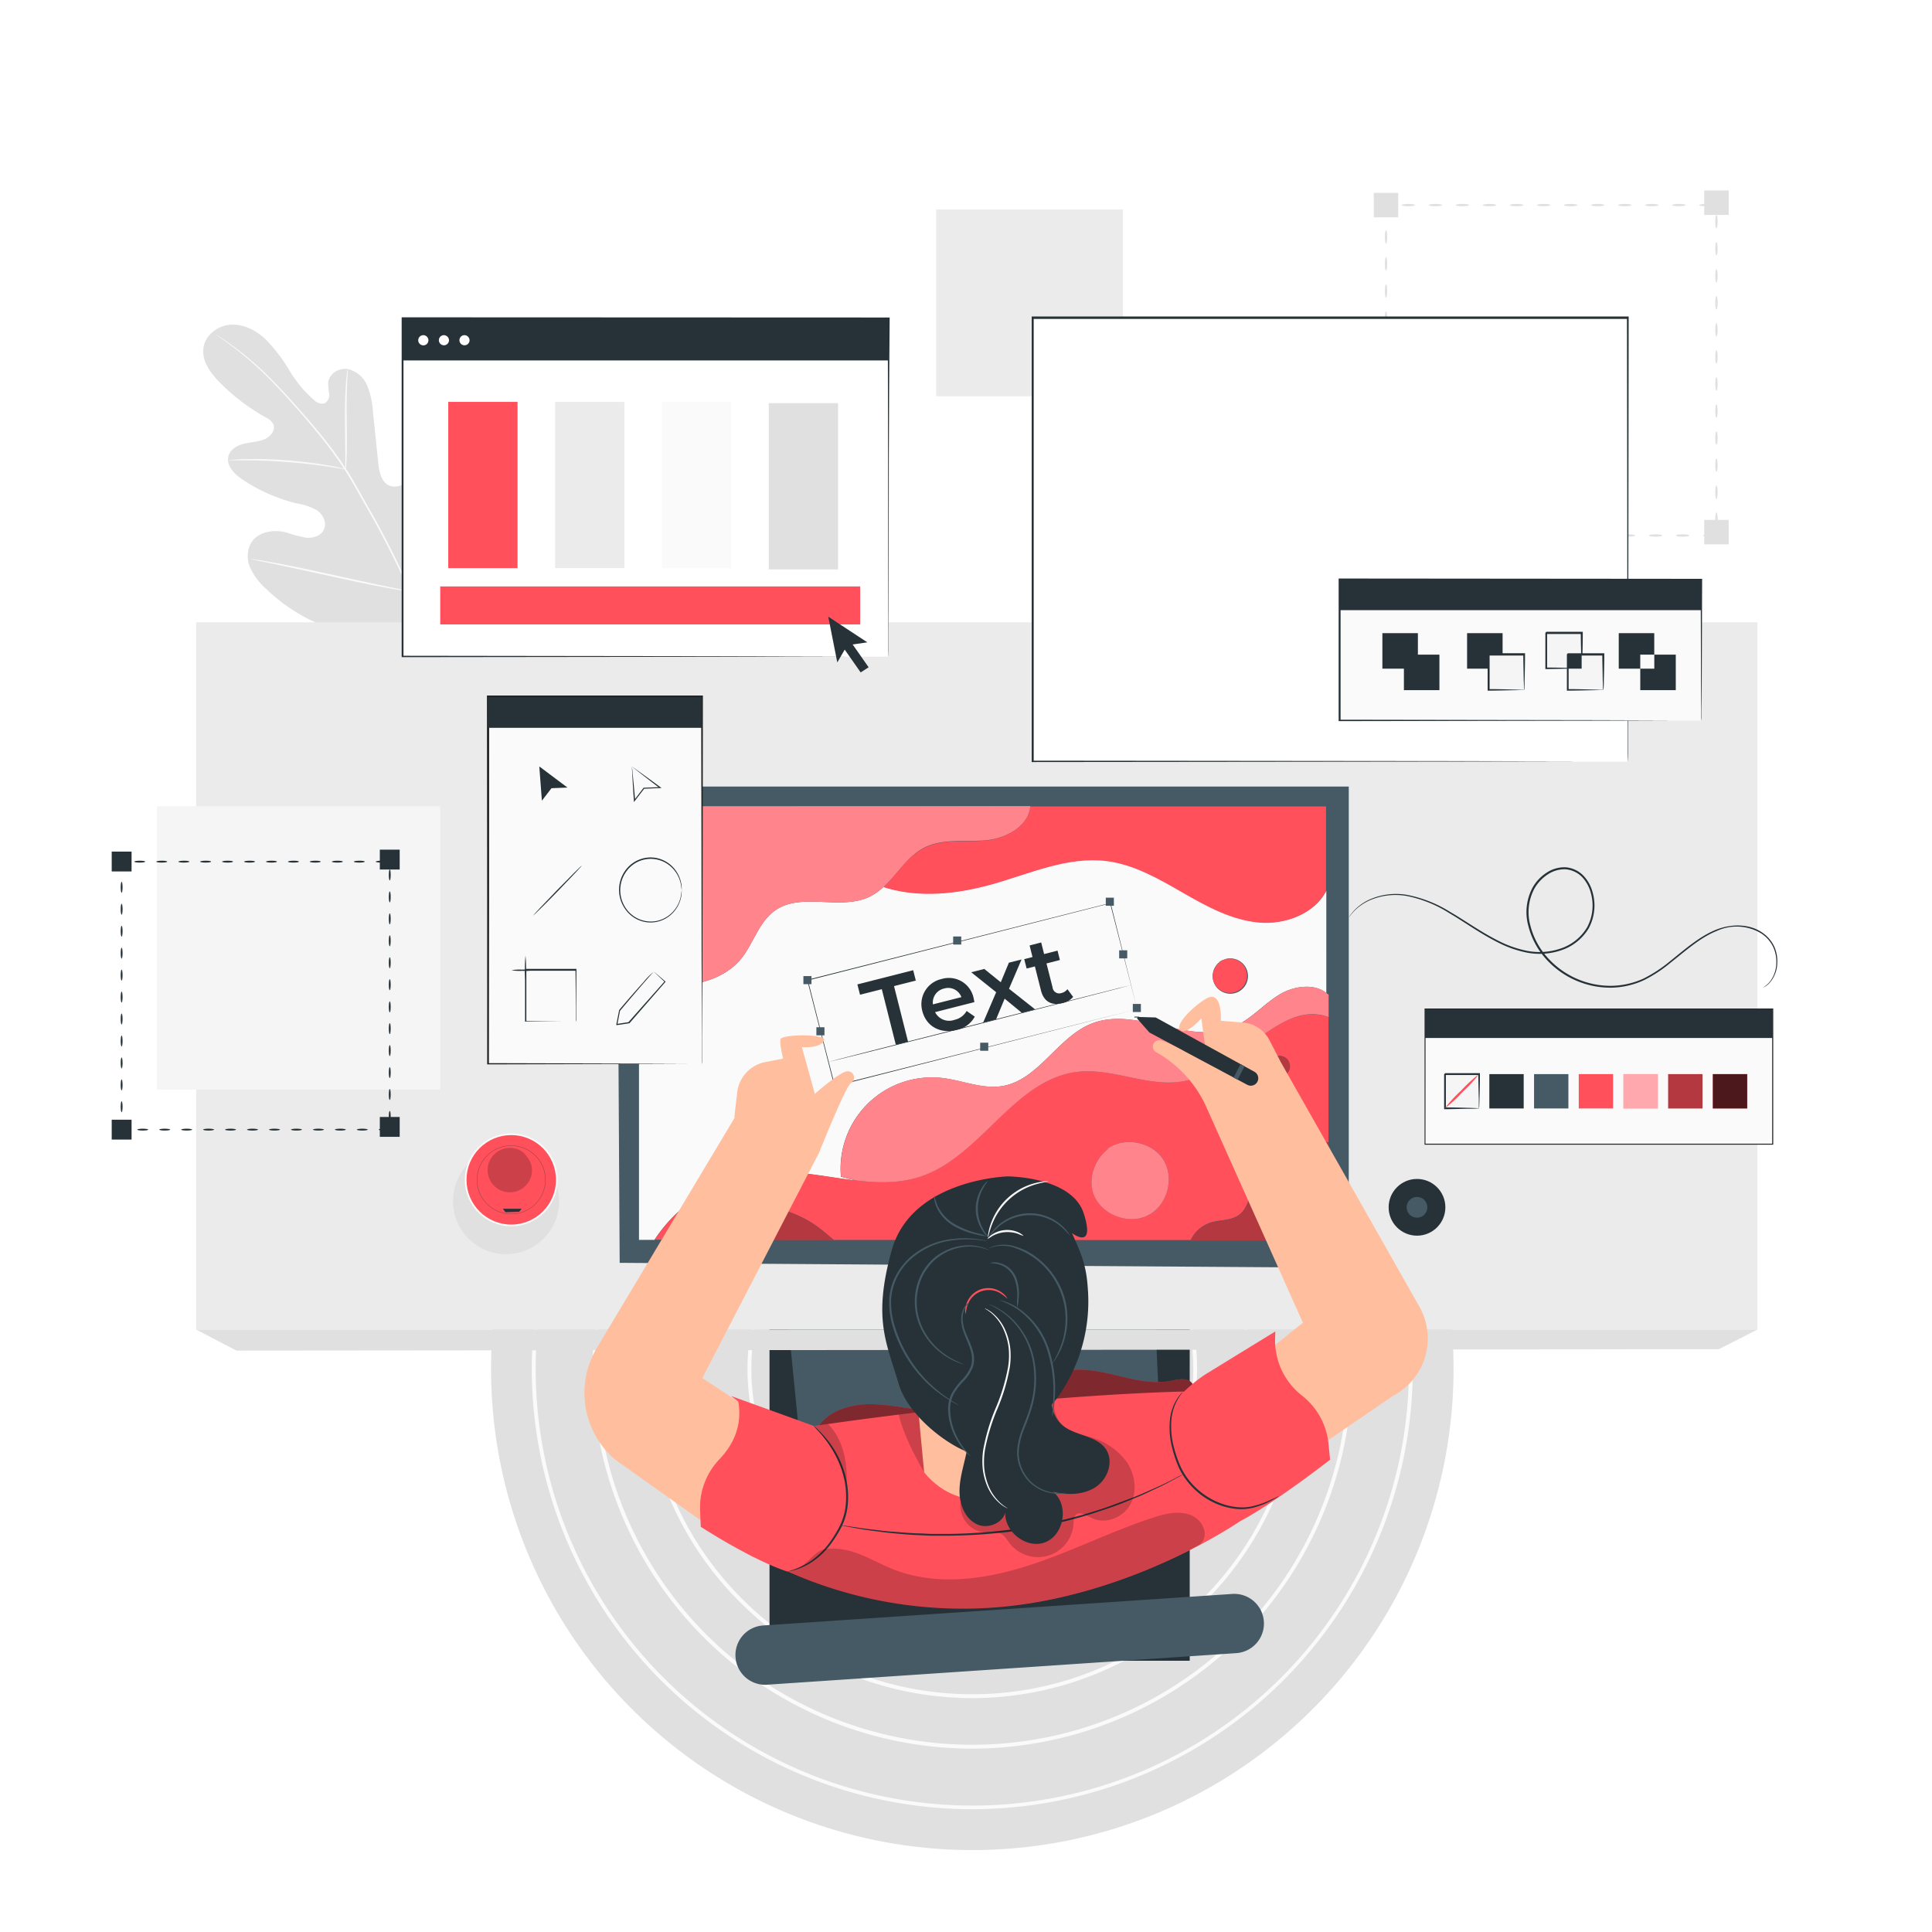 <svg class="animated" id="freepik_stories-designer" xmlns="http://www.w3.org/2000/svg" viewBox="0 0 500 500" version="1.1" xmlns:xlink="http://www.w3.org/1999/xlink" xmlns:svgjs="http://svgjs.com/svgjs"><style>svg#freepik_stories-designer:not(.animated) .animable {opacity: 0;}svg#freepik_stories-designer.animated #freepik--background-complete--inject-277 {animation: 1.5s Infinite  linear floating;animation-delay: 0s;}svg#freepik_stories-designer.animated #freepik--Desk--inject-277 {animation: 1.5s Infinite  linear floating;animation-delay: 0s;}svg#freepik_stories-designer.animated #freepik--Character--inject-277 {animation: 1.5s Infinite  linear floating;animation-delay: 0s;}svg#freepik_stories-designer.animated #freepik--Windows--inject-277 {animation: 3s Infinite  linear floating;animation-delay: 0s;}            @keyframes floating {                0% {                    opacity: 1;                    transform: translateY(0px);                }                50% {                    transform: translateY(-10px);                }                100% {                    opacity: 1;                    transform: translateY(0px);                }            }        </style><g id="freepik--background-complete--inject-277" class="animable" style="transform-origin: 249.983px 289.84px;"><path d="M440.71,138.59c0-.17.78-.31,1.75-.31s1.75.14,1.75.31-.78.3-1.75.3S440.71,138.75,440.71,138.59Z" style="fill: rgb(224, 224, 224); transform-origin: 442.46px 138.585px;" id="eldvl4pxcfb56" class="animable"></path><path d="M433.71,138.59c0-.17.78-.31,1.75-.31s1.75.14,1.75.31-.78.3-1.75.3S433.71,138.75,433.71,138.59Z" style="fill: rgb(224, 224, 224); transform-origin: 435.46px 138.585px;" id="el0sj4kg950ok" class="animable"></path><path d="M426.71,138.59c0-.17.78-.31,1.75-.31s1.75.14,1.75.31-.79.3-1.75.3S426.71,138.75,426.71,138.59Z" style="fill: rgb(224, 224, 224); transform-origin: 428.46px 138.585px;" id="ela37149i2f1" class="animable"></path><path d="M419.71,138.59c0-.17.78-.31,1.75-.31s1.75.14,1.75.31-.79.3-1.75.3S419.71,138.75,419.71,138.59Z" style="fill: rgb(224, 224, 224); transform-origin: 421.46px 138.585px;" id="el05cxvwwyts3n" class="animable"></path><path d="M412.7,138.59c0-.17.79-.31,1.75-.31s1.75.14,1.75.31-.78.3-1.75.3S412.7,138.75,412.7,138.59Z" style="fill: rgb(224, 224, 224); transform-origin: 414.45px 138.585px;" id="elfr5fgob6zh4" class="animable"></path><path d="M405.7,138.59c0-.17.79-.31,1.75-.31s1.75.14,1.75.31-.78.3-1.75.3S405.7,138.75,405.7,138.59Z" style="fill: rgb(224, 224, 224); transform-origin: 407.45px 138.585px;" id="elf3azzhi2bl9" class="animable"></path><path d="M398.7,138.59c0-.17.78-.31,1.75-.31s1.75.14,1.75.31-.78.3-1.75.3S398.7,138.75,398.7,138.59Z" style="fill: rgb(224, 224, 224); transform-origin: 400.45px 138.585px;" id="el29n3ch7gs4c" class="animable"></path><path d="M391.7,138.59c0-.17.78-.31,1.75-.31s1.75.14,1.75.31-.78.3-1.75.3S391.7,138.75,391.7,138.59Z" style="fill: rgb(224, 224, 224); transform-origin: 393.45px 138.585px;" id="elq9pb41khrtf" class="animable"></path><path d="M384.7,138.59c0-.17.78-.31,1.75-.31s1.75.14,1.75.31-.79.3-1.75.3S384.7,138.75,384.7,138.59Z" style="fill: rgb(224, 224, 224); transform-origin: 386.45px 138.585px;" id="elr20z1nw5kuh" class="animable"></path><path d="M377.69,138.59c0-.17.79-.31,1.75-.31s1.75.14,1.75.31-.78.3-1.75.3S377.69,138.75,377.69,138.59Z" style="fill: rgb(224, 224, 224); transform-origin: 379.44px 138.585px;" id="el60uz1xt1me6" class="animable"></path><path d="M370.69,138.59c0-.17.79-.31,1.75-.31s1.75.14,1.75.31-.78.3-1.75.3S370.69,138.75,370.69,138.59Z" style="fill: rgb(224, 224, 224); transform-origin: 372.44px 138.585px;" id="el2b7tu522shu" class="animable"></path><path d="M363.69,138.59c0-.17.78-.31,1.75-.31s1.75.14,1.75.31-.78.3-1.75.3S363.69,138.75,363.69,138.59Z" style="fill: rgb(224, 224, 224); transform-origin: 365.44px 138.585px;" id="elae0n0355ce5" class="animable"></path><path d="M358.7,136.57c.17,0,.3.79.3,1.75v.27l-.3-.3c.84,0,1.49.14,1.49.3s-.65.28-1.49.3h-.3v-.58C358.4,137.36,358.53,136.57,358.7,136.57Z" style="fill: rgb(224, 224, 224); transform-origin: 359.295px 137.73px;" id="el74dynihq449" class="animable"></path><path d="M358.7,129.57c.17,0,.3.79.3,1.75s-.13,1.75-.3,1.75-.3-.78-.3-1.75S358.53,129.57,358.7,129.57Z" style="fill: rgb(224, 224, 224); transform-origin: 358.7px 131.32px;" id="elgkd8qlz84gv" class="animable"></path><path d="M358.7,122.57c.17,0,.3.78.3,1.75s-.13,1.75-.3,1.75-.3-.78-.3-1.75S358.53,122.57,358.7,122.57Z" style="fill: rgb(224, 224, 224); transform-origin: 358.7px 124.32px;" id="elrkgptdir5d" class="animable"></path><path d="M358.7,115.57c.17,0,.3.78.3,1.75s-.13,1.75-.3,1.75-.3-.78-.3-1.75S358.53,115.57,358.7,115.57Z" style="fill: rgb(224, 224, 224); transform-origin: 358.7px 117.32px;" id="elyj8xy0ksy7s" class="animable"></path><path d="M358.7,108.57c.17,0,.3.78.3,1.75s-.13,1.75-.3,1.75-.3-.79-.3-1.75S358.53,108.57,358.7,108.57Z" style="fill: rgb(224, 224, 224); transform-origin: 358.7px 110.32px;" id="elzutqed0onui" class="animable"></path><path d="M358.7,101.56c.17,0,.3.79.3,1.76s-.13,1.75-.3,1.75-.3-.79-.3-1.75S358.53,101.56,358.7,101.56Z" style="fill: rgb(224, 224, 224); transform-origin: 358.7px 103.315px;" id="elyfz6pjvtlf" class="animable"></path><path d="M358.7,94.56c.17,0,.3.79.3,1.75s-.13,1.75-.3,1.75-.3-.78-.3-1.75S358.53,94.56,358.7,94.56Z" style="fill: rgb(224, 224, 224); transform-origin: 358.7px 96.31px;" id="elgd4jn32n8ft" class="animable"></path><path d="M358.7,87.56c.17,0,.3.78.3,1.75s-.13,1.75-.3,1.75-.3-.78-.3-1.75S358.53,87.56,358.7,87.56Z" style="fill: rgb(224, 224, 224); transform-origin: 358.7px 89.31px;" id="eligrupz8igyf" class="animable"></path><path d="M358.7,80.56c.17,0,.3.78.3,1.75s-.13,1.75-.3,1.75-.3-.78-.3-1.75S358.53,80.56,358.7,80.56Z" style="fill: rgb(224, 224, 224); transform-origin: 358.7px 82.31px;" id="elu5hwq88f3s" class="animable"></path><path d="M358.7,73.56c.17,0,.3.78.3,1.75s-.13,1.75-.3,1.75-.3-.79-.3-1.75S358.53,73.56,358.7,73.56Z" style="fill: rgb(224, 224, 224); transform-origin: 358.7px 75.31px;" id="elxjicliwlii9" class="animable"></path><path d="M358.7,66.56c.17,0,.3.78.3,1.75s-.13,1.75-.3,1.75-.3-.79-.3-1.75S358.53,66.56,358.7,66.56Z" style="fill: rgb(224, 224, 224); transform-origin: 358.7px 68.31px;" id="elbxjnyq0q53j" class="animable"></path><path d="M358.7,59.55c.17,0,.3.79.3,1.75s-.13,1.75-.3,1.75-.3-.78-.3-1.75S358.53,59.55,358.7,59.55Z" style="fill: rgb(224, 224, 224); transform-origin: 358.7px 61.3px;" id="eleg0fot0kev" class="animable"></path><path d="M359.23,53.08c0,.08-.2.16-.53.21l.22-.21A8.09,8.09,0,0,1,359,54.3c0,1-.13,1.75-.3,1.75s-.3-.78-.3-1.75a8.09,8.09,0,0,1,.08-1.22l0-.25.17,0C359,52.91,359.23,53,359.23,53.08Z" style="fill: rgb(224, 224, 224); transform-origin: 358.815px 54.44px;" id="el089bighggfv3" class="animable"></path><path d="M366.23,53.08c0,.16-.79.3-1.75.3s-1.75-.14-1.75-.3.78-.31,1.75-.31S366.23,52.91,366.23,53.08Z" style="fill: rgb(224, 224, 224); transform-origin: 364.48px 53.075px;" id="elaj75bk90cym" class="animable"></path><path d="M373.23,53.08c0,.16-.78.3-1.75.3s-1.75-.14-1.75-.3.78-.31,1.75-.31S373.23,52.91,373.23,53.08Z" style="fill: rgb(224, 224, 224); transform-origin: 371.48px 53.075px;" id="elb6w3x7bxqs" class="animable"></path><path d="M380.23,53.08c0,.16-.78.3-1.75.3s-1.75-.14-1.75-.3.78-.31,1.75-.31S380.23,52.91,380.23,53.08Z" style="fill: rgb(224, 224, 224); transform-origin: 378.48px 53.075px;" id="elsjb60dugceh" class="animable"></path><path d="M387.23,53.08c0,.16-.78.3-1.75.3s-1.75-.14-1.75-.3.79-.31,1.75-.31S387.23,52.91,387.23,53.08Z" style="fill: rgb(224, 224, 224); transform-origin: 385.48px 53.075px;" id="elun20n2cdmip" class="animable"></path><path d="M394.23,53.08c0,.16-.78.3-1.75.3s-1.75-.14-1.75-.3.79-.31,1.75-.31S394.23,52.91,394.23,53.08Z" style="fill: rgb(224, 224, 224); transform-origin: 392.48px 53.075px;" id="ele1zob5baa89" class="animable"></path><path d="M401.24,53.08c0,.16-.79.3-1.75.3s-1.75-.14-1.75-.3.78-.31,1.75-.31S401.24,52.91,401.24,53.08Z" style="fill: rgb(224, 224, 224); transform-origin: 399.49px 53.075px;" id="elitchqwgzph" class="animable"></path><path d="M408.24,53.08c0,.16-.79.3-1.75.3s-1.75-.14-1.75-.3.78-.31,1.75-.31S408.24,52.91,408.24,53.08Z" style="fill: rgb(224, 224, 224); transform-origin: 406.49px 53.075px;" id="elv91v5whu8i" class="animable"></path><path d="M415.24,53.08c0,.16-.78.3-1.75.3s-1.75-.14-1.75-.3.78-.31,1.75-.31S415.24,52.91,415.24,53.08Z" style="fill: rgb(224, 224, 224); transform-origin: 413.49px 53.075px;" id="elksj6phwhaz" class="animable"></path><path d="M422.24,53.08c0,.16-.78.3-1.75.3s-1.75-.14-1.75-.3.78-.31,1.75-.31S422.24,52.91,422.24,53.08Z" style="fill: rgb(224, 224, 224); transform-origin: 420.49px 53.075px;" id="elcpi8khdapyv" class="animable"></path><path d="M429.24,53.08c0,.16-.78.3-1.75.3s-1.75-.14-1.75-.3.79-.31,1.75-.31S429.24,52.91,429.24,53.08Z" style="fill: rgb(224, 224, 224); transform-origin: 427.49px 53.075px;" id="elrh5vhve0l3c" class="animable"></path><path d="M436.25,53.08c0,.16-.79.3-1.75.3s-1.76-.14-1.76-.3.79-.31,1.76-.31S436.25,52.91,436.25,53.08Z" style="fill: rgb(224, 224, 224); transform-origin: 434.495px 53.075px;" id="elwajsfgcvm2" class="animable"></path><path d="M443.25,53.08c0,.16-.79.3-1.75.3s-1.75-.14-1.75-.3.78-.31,1.75-.31S443.25,52.91,443.25,53.08Z" style="fill: rgb(224, 224, 224); transform-origin: 441.5px 53.075px;" id="elxej3xk73n4" class="animable"></path><path d="M444.21,59.11c-.17,0-.3-.78-.3-1.75s.13-1.75.3-1.75.31.79.31,1.75S444.38,59.11,444.21,59.11Z" style="fill: rgb(224, 224, 224); transform-origin: 444.215px 57.36px;" id="elvzhnclf5krn" class="animable"></path><path d="M444.21,66.12c-.17,0-.3-.79-.3-1.75s.13-1.75.3-1.75.31.78.31,1.75S444.38,66.12,444.21,66.12Z" style="fill: rgb(224, 224, 224); transform-origin: 444.215px 64.37px;" id="el0o2el4xg8mzr" class="animable"></path><path d="M444.21,73.12c-.17,0-.3-.79-.3-1.75s.13-1.75.3-1.75.31.78.31,1.75S444.38,73.12,444.21,73.12Z" style="fill: rgb(224, 224, 224); transform-origin: 444.215px 71.37px;" id="el5eb5dnrfkc" class="animable"></path><path d="M444.21,80.12c-.17,0-.3-.78-.3-1.75s.13-1.75.3-1.75.31.78.31,1.75S444.38,80.12,444.21,80.12Z" style="fill: rgb(224, 224, 224); transform-origin: 444.215px 78.37px;" id="elm1b1jpk1ypi" class="animable"></path><path d="M444.21,87.12c-.17,0-.3-.78-.3-1.75s.13-1.75.3-1.75.31.78.31,1.75S444.38,87.12,444.21,87.12Z" style="fill: rgb(224, 224, 224); transform-origin: 444.215px 85.37px;" id="elxvmz8kchtwm" class="animable"></path><path d="M444.21,94.12c-.17,0-.3-.78-.3-1.75s.13-1.75.3-1.75.31.79.31,1.75S444.38,94.12,444.21,94.12Z" style="fill: rgb(224, 224, 224); transform-origin: 444.215px 92.37px;" id="el1aiggur1wd8" class="animable"></path><path d="M444.21,101.13c-.17,0-.3-.79-.3-1.76s.13-1.75.3-1.75.31.79.31,1.75S444.38,101.13,444.21,101.13Z" style="fill: rgb(224, 224, 224); transform-origin: 444.215px 99.375px;" id="elbv77zj4e6y5" class="animable"></path><path d="M444.21,108.13c-.17,0-.3-.79-.3-1.75s.13-1.75.3-1.75.31.78.31,1.75S444.38,108.13,444.21,108.13Z" style="fill: rgb(224, 224, 224); transform-origin: 444.215px 106.38px;" id="el6cjcy4m6gmm" class="animable"></path><path d="M444.21,115.13c-.17,0-.3-.78-.3-1.75s.13-1.75.3-1.75.31.78.31,1.75S444.38,115.13,444.21,115.13Z" style="fill: rgb(224, 224, 224); transform-origin: 444.215px 113.38px;" id="elbxmwuia5fq" class="animable"></path><path d="M444.21,122.13c-.17,0-.3-.78-.3-1.75s.13-1.75.3-1.75.31.78.31,1.75S444.38,122.13,444.21,122.13Z" style="fill: rgb(224, 224, 224); transform-origin: 444.215px 120.38px;" id="eld7xdb22gq5" class="animable"></path><path d="M444.21,129.13c-.17,0-.3-.78-.3-1.75s.13-1.75.3-1.75.31.79.31,1.75S444.38,129.13,444.21,129.13Z" style="fill: rgb(224, 224, 224); transform-origin: 444.215px 127.38px;" id="eljxkum0nti6" class="animable"></path><path d="M444.21,136.13c-.17,0-.3-.78-.3-1.75s.13-1.75.3-1.75.31.79.31,1.75S444.38,136.13,444.21,136.13Z" style="fill: rgb(224, 224, 224); transform-origin: 444.215px 134.38px;" id="elmwavsly8oi" class="animable"></path><rect x="441.05" y="134.55" width="6.33" height="6.33" style="fill: rgb(224, 224, 224); transform-origin: 444.215px 137.715px;" id="eliv9amfp9g" class="animable"></rect><rect x="355.53" y="135.42" width="6.33" height="6.33" style="fill: rgb(224, 224, 224); transform-origin: 358.695px 138.585px;" id="el8czy7awtl5a" class="animable"></rect><rect x="441.05" y="49.29" width="6.33" height="6.33" style="fill: rgb(224, 224, 224); transform-origin: 444.215px 52.455px;" id="el5ybadwke0y9" class="animable"></rect><rect x="355.53" y="49.91" width="6.33" height="6.33" style="fill: rgb(224, 224, 224); transform-origin: 358.695px 53.075px;" id="el34f5xnkwbce" class="animable"></rect><path d="M111.12,162c11.06-9.7,12.07-25.54,10-39.45-.34-2.32-.35-4.81-1.69-6.73s-4.07-3-6-1.83c-1.64,1-2.18,3.11-3,4.88a13.72,13.72,0,0,1-4.89,5.82c-1.4.94-3.19,1.61-4.74,1-2.14-.89-2.68-3.64-2.92-6l-1.35-13a21.82,21.82,0,0,0-1.46-6.81,7.26,7.26,0,0,0-5.06-4.37c-2.27-.37-4.86,1.2-5.08,3.52a20.29,20.29,0,0,0,.26,2.9,2.45,2.45,0,0,1-1.18,2.45,2.81,2.81,0,0,1-2.66-.78,31.2,31.2,0,0,1-6.46-7.75,43.12,43.12,0,0,0-6.11-8c-2.46-2.32-5.69-4-9-3.83s-6.65,2.62-7.13,6,1.79,6.47,4.16,8.89a52.34,52.34,0,0,0,11.91,9.08,4.31,4.31,0,0,1,2,1.74c.67,1.49-.63,3.19-2.1,3.86-1.66.77-3.56.8-5.34,1.21s-3.66,1.43-4.15,3.21c-.69,2.48,1.57,4.74,3.7,6.15a44.57,44.57,0,0,0,14,6.13A15.2,15.2,0,0,1,82,132.05c1.51,1,2.57,3,1.92,4.77s-2.73,2.48-4.55,2.35a31.08,31.08,0,0,1-5.3-1.38c-3.32-.85-7.41-.18-9.15,2.8a7.4,7.4,0,0,0-.07,6.57A17,17,0,0,0,69,152.51a44.87,44.87,0,0,0,20.52,11.28c7.67,1.75,14.6,1.69,21.65-1.81" style="fill: rgb(224, 224, 224); transform-origin: 87.286px 124.463px;" id="el60zjslqg9pu" class="animable"></path><path d="M112.45,172.31a102.72,102.72,0,0,0-5.9-18.69,208,208,0,0,0-10.72-21.46l-3.1-5.49c-1-1.79-2-3.57-3.13-5.26a103.71,103.71,0,0,0-6.86-9.3c-2.33-2.85-4.64-5.47-6.82-7.91s-4.26-4.66-6.24-6.61a81.66,81.66,0,0,0-10-8.5c-1.26-.91-2.26-1.58-2.94-2l-.78-.5a2.1,2.1,0,0,0-.27-.16l.25.19.75.54c.67.47,1.65,1.16,2.89,2.09a87.52,87.52,0,0,1,9.92,8.59c2,2,4,4.19,6.19,6.63s4.46,5.07,6.78,7.93a104.53,104.53,0,0,1,6.81,9.28c1.09,1.67,2.09,3.44,3.11,5.24l3.1,5.48a215.94,215.94,0,0,1,10.73,21.4,104.9,104.9,0,0,1,6,18.61" style="fill: rgb(250, 250, 250); transform-origin: 84.07px 129.42px;" id="elbuunf7qflh" class="animable"></path><path d="M89.48,121.41a4.7,4.7,0,0,0,.12-1c.05-.66.09-1.61.13-2.78.07-2.34.06-5.59,0-9.16s0-6.81.12-9.15c0-1.17.1-2.11.14-2.77a4.71,4.71,0,0,0,0-1,5,5,0,0,0-.18,1c-.1.65-.2,1.59-.28,2.76-.19,2.34-.28,5.59-.25,9.17s.06,6.72.08,9.16c0,1.1,0,2,0,2.77A4.3,4.3,0,0,0,89.48,121.41Z" style="fill: rgb(250, 250, 250); transform-origin: 89.645px 108.48px;" id="el7x27c57q5nh" class="animable"></path><path d="M59.05,119.13a6.56,6.56,0,0,0,1.2,0c.78,0,1.89,0,3.28,0,2.76,0,6.58.12,10.78.44s8,.79,10.74,1.2c1.37.2,2.47.39,3.23.51a6.48,6.48,0,0,0,1.2.16,6.46,6.46,0,0,0-1.16-.32c-.76-.18-1.86-.41-3.23-.65-2.73-.49-6.53-1-10.75-1.33a105.35,105.35,0,0,0-10.82-.32c-1.39,0-2.5.11-3.28.18A5.89,5.89,0,0,0,59.05,119.13Z" style="fill: rgb(250, 250, 250); transform-origin: 74.265px 120.117px;" id="el0azuyjelmddn" class="animable"></path><path d="M106.12,153.11s.07-.13.17-.38.23-.69.39-1.14c.33-1,.78-2.43,1.31-4.22,1.06-3.57,2.37-8.55,3.74-14.07s2.64-10.51,3.63-14.1c.48-1.75.88-3.19,1.18-4.25.12-.47.23-.85.31-1.16s.1-.41.08-.42a1.85,1.85,0,0,0-.16.39c-.11.31-.24.68-.39,1.14-.34,1-.78,2.42-1.31,4.21-1.07,3.58-2.38,8.56-3.75,14.08s-2.64,10.51-3.62,14.1c-.49,1.75-.89,3.18-1.18,4.25-.13.46-.23.85-.32,1.16A2.37,2.37,0,0,0,106.12,153.11Z" style="fill: rgb(250, 250, 250); transform-origin: 111.529px 133.24px;" id="elkztmy0yefbs" class="animable"></path><path d="M65.09,144.71a1.27,1.27,0,0,0,.41.12l1.2.26,4.39.91c3.71.76,8.82,1.88,14.47,3.12s10.78,2.32,14.51,3c1.86.34,3.37.61,4.42.77l1.21.18a1.48,1.48,0,0,0,.42,0,2.56,2.56,0,0,0-.41-.12l-1.19-.26-4.4-.9c-3.71-.77-8.82-1.89-14.47-3.13s-10.77-2.32-14.5-3c-1.87-.34-3.38-.61-4.42-.77l-1.21-.18A2.28,2.28,0,0,0,65.09,144.71Z" style="fill: rgb(250, 250, 250); transform-origin: 85.605px 148.892px;" id="elh48r604jrwt" class="animable"></path><g id="ela7883wvr868"><circle cx="251.63" cy="354.25" r="124.55" style="fill: rgb(224, 224, 224); transform-origin: 251.63px 354.25px; transform: rotate(-45deg);" class="animable" id="elorrucrfxtc"></circle></g><path d="M251.63,452.54a98.29,98.29,0,1,1,98.29-98.29A98.4,98.4,0,0,1,251.63,452.54Zm0-195.58a97.29,97.29,0,1,0,97.29,97.29A97.39,97.39,0,0,0,251.63,257Z" style="fill: rgb(250, 250, 250); transform-origin: 251.63px 354.25px;" id="elhjwm77g2cmo" class="animable"></path><path d="M251.63,468.22a114,114,0,1,1,114-114A114.1,114.1,0,0,1,251.63,468.22Zm0-226.94a113,113,0,1,0,113,113A113.1,113.1,0,0,0,251.63,241.28Z" style="fill: rgb(250, 250, 250); transform-origin: 251.63px 354.22px;" id="elw9lfwfa6ej" class="animable"></path><path d="M251.63,439.47a85.22,85.22,0,1,1,85.22-85.22A85.32,85.32,0,0,1,251.63,439.47Zm0-169.44a84.22,84.22,0,1,0,84.22,84.22A84.32,84.32,0,0,0,251.63,270Z" style="fill: rgb(250, 250, 250); transform-origin: 251.63px 354.25px;" id="elc5reumk136" class="animable"></path><path d="M251.63,426.12a71.87,71.87,0,1,1,71.87-71.87A72,72,0,0,1,251.63,426.12Zm0-142.74a70.87,70.87,0,1,0,70.87,70.87A70.95,70.95,0,0,0,251.63,283.38Z" style="fill: rgb(250, 250, 250); transform-origin: 251.63px 354.25px;" id="el79kh1jlfetr" class="animable"></path><path d="M251.63,412.43a58.18,58.18,0,1,1,58.18-58.18A58.25,58.25,0,0,1,251.63,412.43Zm0-115.36a57.18,57.18,0,1,0,57.18,57.18A57.25,57.25,0,0,0,251.63,297.07Z" style="fill: rgb(250, 250, 250); transform-origin: 251.63px 354.25px;" id="el2fnu11rs9ac" class="animable"></path><path d="M251.63,400.11a45.86,45.86,0,1,1,45.86-45.86A45.92,45.92,0,0,1,251.63,400.11Zm0-90.72a44.86,44.86,0,1,0,44.86,44.86A44.91,44.91,0,0,0,251.63,309.39Z" style="fill: rgb(250, 250, 250); transform-origin: 251.63px 354.25px;" id="elh2yrzgbhwy" class="animable"></path><rect x="242.28" y="54.22" width="48.33" height="48.33" style="fill: rgb(235, 235, 235); transform-origin: 266.445px 78.385px;" id="el6e5log8lodj" class="animable"></rect></g><g id="freepik--Desk--inject-277" class="animable animator-active" style="transform-origin: 252.795px 298.534px;"><g id="elukaj8m9aepb"><rect x="199.15" y="310.36" width="108.75" height="119.44" style="fill: rgb(38, 50, 56); transform-origin: 253.525px 370.08px; transform: rotate(-4.004deg);" class="animable" id="eluii5dd25r3r"></rect></g><polygon points="300.12 366.73 298.52 331.51 203.79 340.4 207.4 376.98 300.12 366.73" style="fill: rgb(69, 90, 100); transform-origin: 251.955px 354.245px;" id="eluhzkzula9g" class="animable"></polygon><path d="M319.94,427.83,198.53,436a7.68,7.68,0,0,1-8.18-7.15h0a7.67,7.67,0,0,1,7.15-8.18l121.41-8.16a7.68,7.68,0,0,1,8.18,7.15h0A7.68,7.68,0,0,1,319.94,427.83Z" style="fill: rgb(69, 90, 100); transform-origin: 258.719px 424.255px;" id="els57bsahm9m" class="animable"></path><rect x="50.76" y="161.05" width="404.06" height="183.04" style="fill: rgb(235, 235, 235); transform-origin: 252.79px 252.57px;" id="el21azdjg619" class="animable"></rect><polygon points="50.76 344.09 61.2 349.53 444.82 349.17 454.83 344.09 50.76 344.09" style="fill: rgb(224, 224, 224); transform-origin: 252.795px 346.81px;" id="el9282k0jwd1p" class="animable"></polygon></g><g id="freepik--Character--inject-277" class="animable" style="transform-origin: 305.614px 309.963px;"><polygon points="160.37 326.82 159.65 203.56 349.06 203.56 349.06 328.1 160.37 326.82" style="fill: rgb(69, 90, 100); transform-origin: 254.355px 265.83px;" id="elbuevbjer0mk" class="animable"></polygon><path d="M199.45,303.36c7.33-.39,14.79,1.34,22.11,2.18l-3.93-1A23.62,23.62,0,0,1,243.9,279c5.21.61,10.34,2.95,15.51,2.08,9.48-1.6,14.36-12.89,23.36-16.27,11.51-4.32,24.92,5.78,36.27,1.05,4.6-1.91,7.94-6,12.21-8.54,3.66-2.19,9-2.83,12-.3V230.5c-3,5.87-10.5,8.72-17.23,8.16-7.13-.59-13.63-4.17-19.83-7.73s-12.57-7.27-19.68-8.19c-10.1-1.29-19.9,3.22-29.7,6-8.85,2.5-18.38,3.57-27.21,1l-.87-.3a15,15,0,0,1-3.69,2.62c-7.51,3.64-17.54-1.24-24.4,3.52-4.12,2.85-5.55,8.19-8.57,12.18-5.57,7.36-19,9.49-26.7,4.33V313l0,7.88h4A39,39,0,0,1,199.45,303.36Zm116-54.32a4,4,0,0,1,1.54-.74l.21-.08-.08,0a4.57,4.57,0,1,1-1.23.57Z" style="fill: rgb(250, 250, 250); transform-origin: 254.31px 271.697px;" id="elb9cg5pweah" class="animable"></path><path d="M343.29,257c-3.08-2.53-8.38-1.89-12,.3-4.27,2.57-7.61,6.63-12.21,8.54-11.35,4.73-24.76-5.37-36.27-1.05-9,3.38-13.88,14.67-23.36,16.27-5.17.87-10.3-1.47-15.51-2.08a23.62,23.62,0,0,0-26.27,25.53l3.93,1c5.71.66,11.34.78,16.76-1.05,15.62-5.28,24.13-25.18,40.51-27.07,9.09-1.05,18.16,4,27.17,2.47,7.32-1.24,13.14-6.55,19.18-10.85s11.88-8.26,18.62-5.79v-5.79C343.64,257.3,343.47,257.14,343.29,257Z" style="fill: #FF505B; transform-origin: 280.71px 280.658px;" id="elz9fsz2lb8do" class="animable"></path><path d="M325.18,269c-6,4.3-11.86,9.61-19.18,10.85-9,1.54-18.08-3.52-27.17-2.47-16.38,1.89-24.89,21.79-40.51,27.07-5.42,1.83-11,1.71-16.76,1.05-7.32-.84-14.78-2.57-22.11-2.18a39,39,0,0,0-30,17.52h4a29.77,29.77,0,0,1,14.39-8.08,29.18,29.18,0,0,1,23.5,4.53c1.53,1.1,3,2.36,4.43,3.6l29.82,0c1.32-.75,2.64-1.49,4-2.17,5.4-2.74,11.57-4.65,17.5-3.39a15.25,15.25,0,0,1,9.13,5.59l31.92,0a8.79,8.79,0,0,1,5.16-4.54c2.41-.74,5.19-.46,7.24-1.91,2.4-1.68,2.85-5,3.83-7.73,2.71-7.67,11.46-12.63,19.44-11.13V263.25C337.06,260.78,331.12,264.81,325.18,269ZM297,314.59c-5.09,2.5-12.05-.31-14-5.63-1.51-4.2.4-9.19,4-11.75l-.8.37a9.2,9.2,0,0,1,3-1.54,9,9,0,0,1,1-.32l-.18.08c4.08-.88,8.78.71,11.05,4.28C304.07,304.87,302.05,312.09,297,314.59Zm35.41-36.22a2.68,2.68,0,0,1-2.62-4.68l-.27.13a2.41,2.41,0,0,1,.94-.45l.13-.05-.05,0a2.7,2.7,0,0,1,1.87,5Z" style="fill: #FF505B; transform-origin: 256.63px 291.708px;" id="eldrv3krsljsm" class="animable"></path><path d="M324.36,306.84c-1,2.77-1.43,6.05-3.83,7.73-2,1.45-4.83,1.17-7.24,1.91a8.79,8.79,0,0,0-5.16,4.54l35.67,0V295.71C335.82,294.21,327.07,299.17,324.36,306.84Z" style="fill: #FF505B; transform-origin: 325.965px 308.231px;" id="elykhfl1mdx4m" class="animable"></path><path d="M187.85,312.8a29.77,29.77,0,0,0-14.39,8.08l42.32.05c-1.45-1.24-2.9-2.5-4.43-3.6A29.18,29.18,0,0,0,187.85,312.8Z" style="fill: #FF505B; transform-origin: 194.62px 316.474px;" id="ely3w34gfig9h" class="animable"></path><path d="M267.08,315.4c-5.93-1.26-12.1.65-17.5,3.39-1.34.68-2.66,1.42-4,2.17l30.61,0A15.25,15.25,0,0,0,267.08,315.4Z" style="fill: #FF505B; transform-origin: 260.885px 317.982px;" id="elp2t5ejnjvzj" class="animable"></path><path d="M254.72,217.57c-5.33.39-11-.52-15.76,2-4.25,2.21-6.83,6.71-10.3,10,.29.1.58.21.88.29,8.83,2.56,18.36,1.48,27.21-1,9.8-2.76,19.59-7.28,29.7-6,7.1.91,13.48,4.62,19.68,8.19s12.69,7.13,19.83,7.72c6.72.56,14.19-2.29,17.22-8.16V208.7h0l-76.55,0C266.25,213.94,260,217.17,254.72,217.57Z" style="fill: #FF505B; transform-origin: 285.92px 223.77px;" id="elkczje2ex3ml" class="animable"></path><path d="M314.08,254a4.45,4.45,0,1,0,3.07-5.78l.08,0-.21.08a4,4,0,0,0-1.54.74l.44-.21A4.65,4.65,0,0,0,314.08,254Z" style="fill: #FF505B; transform-origin: 318.308px 252.525px;" id="elbx3lbih6v2f" class="animable"></path><path d="M290,295.8l.18-.08a9,9,0,0,0-1,.32,9.2,9.2,0,0,0-3,1.54l.8-.37c-3.57,2.56-5.48,7.55-4,11.75,1.92,5.32,8.88,8.13,14,5.63s7.1-9.72,4.07-14.51C298.77,296.51,294.07,294.92,290,295.8Z" style="fill: #FF505B; transform-origin: 292.478px 305.538px;" id="elmqjbcvc76i" class="animable"></path><g id="el6bmvwtgi32"><g style="opacity: 0.3; transform-origin: 292.478px 305.538px;" class="animable" id="elb7p74p29k4g"><path d="M290,295.8l.18-.08a9,9,0,0,0-1,.32,9.2,9.2,0,0,0-3,1.54l.8-.37c-3.57,2.56-5.48,7.55-4,11.75,1.92,5.32,8.88,8.13,14,5.63s7.1-9.72,4.07-14.51C298.77,296.51,294.07,294.92,290,295.8Z" style="fill: rgb(255, 255, 255); transform-origin: 292.478px 305.538px;" id="el6wonuuu7ngr" class="animable"></path></g></g><path d="M333.47,274.49a2.84,2.84,0,0,0-3-1.15l.05,0-.13.05a2.41,2.41,0,0,0-.94.45l.27-.13a2.69,2.69,0,1,0,3.71.8Z" style="fill: #FF505B; transform-origin: 331.173px 275.963px;" id="el456a945e11h" class="animable"></path><path d="M192.11,247.76c3-4,4.45-9.33,8.57-12.18,6.86-4.76,16.89.12,24.4-3.52a15,15,0,0,0,3.69-2.62c3.47-3.25,6-7.75,10.29-10,4.74-2.47,10.44-1.55,15.77-1.95s11.42-3.59,11.8-8.87H165.06l.14,43.3.21.13C173.13,257.25,186.54,255.12,192.11,247.76Z" style="fill: #FF505B; transform-origin: 215.845px 231.769px;" id="elqyrtx6ui3c" class="animable"></path><g id="elnqk7celdlj"><g style="opacity: 0.3; transform-origin: 280.71px 280.658px;" class="animable" id="elt2nxer24bkm"><path d="M343.29,257c-3.08-2.53-8.38-1.89-12,.3-4.27,2.57-7.61,6.63-12.21,8.54-11.35,4.73-24.76-5.37-36.27-1.05-9,3.38-13.88,14.67-23.36,16.27-5.17.87-10.3-1.47-15.51-2.08a23.62,23.62,0,0,0-26.27,25.53l3.93,1c5.71.66,11.34.78,16.76-1.05,15.62-5.28,24.13-25.18,40.51-27.07,9.09-1.05,18.16,4,27.17,2.47,7.32-1.24,13.14-6.55,19.18-10.85s11.88-8.26,18.62-5.79v-5.79C343.64,257.3,343.47,257.14,343.29,257Z" style="fill: rgb(255, 255, 255); transform-origin: 280.71px 280.658px;" id="elbvuaua4aj4" class="animable"></path></g></g><g id="elbaeq6zl4xc6"><g style="opacity: 0.3; transform-origin: 215.845px 231.77px;" class="animable" id="elyrmnu1ujux9"><path d="M238.21,208.66H165.06l.14,43.3.21.13c7.72,5.16,21.13,3,26.7-4.33,3-4,4.45-9.33,8.57-12.18,6.86-4.76,16.89.12,24.4-3.52a15,15,0,0,0,3.69-2.62c3.47-3.25,6-7.75,10.29-10,4.74-2.47,10.44-1.55,15.77-1.95s11.42-3.59,11.8-8.87" style="fill: rgb(255, 255, 255); transform-origin: 215.845px 231.77px;" id="el2j5yodnpydw" class="animable"></path></g></g><path d="M294.29,261.14c-.33-1.27-2.69-10.47-7-27.37l.08,0L209,253.76h0l.08-.13c2.42,9.54,4.76,18.78,7,27.39l-.12-.07,78.39-19.81-78.34,20-.1,0,0-.1c-2.19-8.61-4.54-17.85-7-27.39l0-.1.1,0h0l78.36-19.87.07,0,0,.07C291.65,250.65,294,259.86,294.29,261.14Z" style="fill: rgb(38, 50, 56); transform-origin: 251.63px 257.41px;" id="elre4q5mw45gh" class="animable"></path><g id="elhk0skue3t59"><rect x="293.17" y="259.82" width="2.09" height="2.09" style="fill: rgb(69, 90, 100); transform-origin: 294.215px 260.865px; transform: rotate(-14.25deg);" class="animable" id="elt0qo4cst0y"></rect></g><g id="el7z4iek4d06q"><rect x="214.88" y="280" width="2.09" height="2.09" style="fill: rgb(69, 90, 100); transform-origin: 215.925px 281.045px; transform: rotate(-14.25deg);" class="animable" id="elqahxtquhvj"></rect></g><g id="elx8wq34yas8i"><rect x="286.18" y="232.32" width="2.09" height="2.09" style="fill: rgb(69, 90, 100); transform-origin: 287.225px 233.365px; transform: rotate(-14.25deg);" class="animable" id="elfgu0cxn6ppn"></rect></g><g id="eltcuyug5fuz"><rect x="246.68" y="242.36" width="2.09" height="2.09" style="fill: rgb(69, 90, 100); transform-origin: 247.725px 243.405px; transform: rotate(-14.25deg);" class="animable" id="elg9aua2q8ogl"></rect></g><g id="el4c0cgxyfcre"><rect x="253.67" y="269.85" width="2.09" height="2.09" style="fill: rgb(69, 90, 100); transform-origin: 254.715px 270.895px; transform: rotate(-14.25deg);" class="animable" id="el9qoyotxb116"></rect></g><g id="elv9d9lg9qil"><rect x="211.28" y="265.85" width="2.09" height="2.09" style="fill: rgb(69, 90, 100); transform-origin: 212.325px 266.895px; transform: rotate(-14.25deg);" class="animable" id="elxs5g8l0nl9p"></rect></g><g id="elgt0jidwk20a"><rect x="289.64" y="245.94" width="2.09" height="2.09" style="fill: rgb(69, 90, 100); transform-origin: 290.685px 246.985px; transform: rotate(-14.25deg);" class="animable" id="el1xdajk7issd"></rect></g><g id="elz4s9fnivavt"><rect x="207.92" y="252.61" width="2.09" height="2.09" style="fill: rgb(69, 90, 100); transform-origin: 208.965px 253.655px; transform: rotate(-14.25deg);" class="animable" id="elsngwkjnnkx"></rect></g><path d="M228.21,256l-5.64,1.43-.68-2.67,14.44-3.67.68,2.68-5.64,1.43L235,269.58l-3.16.81Z" style="fill: rgb(38, 50, 56); transform-origin: 229.45px 260.74px;" id="elst6sqnp2ix" class="animable"></path><path d="M252.17,259.35,242,261.94a4.06,4.06,0,0,0,5,2,4.78,4.78,0,0,0,3.16-2.3l2.11,1.46a6.8,6.8,0,0,1-4.69,3.44c-4.35,1.1-7.88-1-8.87-4.84a6.66,6.66,0,0,1,5-8.34,6.53,6.53,0,0,1,8.27,5C252.05,258.68,252.12,259.05,252.17,259.35Zm-10.73.58,7.37-1.87a3.64,3.64,0,0,0-4.47-2.23A3.71,3.71,0,0,0,241.44,259.93Z" style="fill: rgb(38, 50, 56); transform-origin: 245.362px 259.96px;" id="el6b4yu18jr1w" class="animable"></path><path d="M264.44,262.11,260,258.46l-2.22,5.35-3.35.85,3.38-7.87-6.46-5.17,3.38-.86,4.27,3.45,2.1-5.07,3.28-.83-3.25,7.58,6.77,5.35Z" style="fill: rgb(38, 50, 56); transform-origin: 259.625px 256.485px;" id="elxdb2e8rzfv" class="animable"></path><path d="M277.73,258A4.93,4.93,0,0,1,275,259.6c-2.84.72-4.86-.37-5.59-3.24l-1.58-6.25-2.14.54-.62-2.43,2.14-.54-.75-3,3-.77.75,3,3.48-.89.61,2.43-3.47.89,1.57,6.17a1.73,1.73,0,0,0,2.29,1.49,2.74,2.74,0,0,0,1.56-1Z" style="fill: rgb(38, 50, 56); transform-origin: 271.4px 251.863px;" id="el0jucr9fodtxc" class="animable"></path><path d="M292.71,254.94c0,.05-17.52,4.56-39.15,10.05s-39.2,9.91-39.21,9.85,17.51-4.55,39.15-10S292.69,254.88,292.71,254.94Z" style="fill: rgb(38, 50, 56); transform-origin: 253.53px 264.89px;" id="elgllknamk8jn" class="animable"></path><path d="M456.2,255.6a7.1,7.1,0,0,0,1.57-1.22,8,8,0,0,0,1.94-5.25,9,9,0,0,0-.79-4,8.61,8.61,0,0,0-3.19-3.61,12.3,12.3,0,0,0-11.46-.58c-4.16,1.66-7.88,5-12,8.26a35.17,35.17,0,0,1-6.86,4.49,21.1,21.1,0,0,1-8.48,1.92,22.46,22.46,0,0,1-16.72-7.31,20.11,20.11,0,0,1-4.68-8.68,13.44,13.44,0,0,1,1.15-10,11,11,0,0,1,3.56-3.75,8.32,8.32,0,0,1,4.91-1.42,7.24,7.24,0,0,1,4.57,2.1,9.81,9.81,0,0,1,2.43,4.32,12.42,12.42,0,0,1-1,9.39,13.08,13.08,0,0,1-7.09,5.66,17.36,17.36,0,0,1-8.66.66,28.2,28.2,0,0,1-7.75-2.69c-4.74-2.38-8.7-5.32-12.57-7.57a32.35,32.35,0,0,0-11.1-4.46,16.75,16.75,0,0,0-8.91.9,13.16,13.16,0,0,0-4.74,3.15l-.58.65c-.15.19-.27.36-.38.49l-.32.4a4.43,4.43,0,0,1,.28-.43l.36-.51.57-.67a12.9,12.9,0,0,1,4.73-3.27,16.9,16.9,0,0,1,9-1A32.55,32.55,0,0,1,375.28,236c3.89,2.24,7.87,5.16,12.57,7.51a28.2,28.2,0,0,0,7.63,2.62,17,17,0,0,0,8.43-.66,12.62,12.62,0,0,0,6.82-5.46,11.92,11.92,0,0,0,.95-9,9.5,9.5,0,0,0-2.3-4.1,6.74,6.74,0,0,0-4.24-1.94,7.8,7.8,0,0,0-4.6,1.34,10.63,10.63,0,0,0-3.39,3.57,13,13,0,0,0-1.1,9.62,19.56,19.56,0,0,0,4.56,8.45A21.93,21.93,0,0,0,417,255.13a20.89,20.89,0,0,0,8.29-1.85,35.73,35.73,0,0,0,6.79-4.42c4.08-3.27,7.85-6.6,12.1-8.27s8.75-1.36,11.76.68a9,9,0,0,1,3.26,3.75,9.24,9.24,0,0,1,.76,4.12,8,8,0,0,1-2.07,5.31,3.75,3.75,0,0,1-.66.58,2.21,2.21,0,0,1-.53.34Z" style="fill: rgb(38, 50, 56); transform-origin: 404.51px 240.028px;" id="elhqlq9vdzgqn" class="animable"></path><g id="el2vae02iyal3"><g style="opacity: 0.3; transform-origin: 325.965px 308.231px;" class="animable" id="elpt2wr39wvkt"><path d="M324.36,306.84c-1,2.77-1.43,6.05-3.83,7.73-2,1.45-4.83,1.17-7.24,1.91a8.79,8.79,0,0,0-5.16,4.54l35.67,0V295.71C335.82,294.21,327.07,299.17,324.36,306.84Z" id="eldfg8wzai8k5" class="animable" style="transform-origin: 325.965px 308.231px;"></path></g></g><g id="elc7m1f0c79e"><g style="opacity: 0.3; transform-origin: 331.173px 275.963px;" class="animable" id="el8nhprnlsd3"><path d="M333.47,274.49a2.84,2.84,0,0,0-3-1.15l.05,0-.13.05a2.41,2.41,0,0,0-.94.45l.27-.13a2.69,2.69,0,1,0,3.71.8Z" id="elbth6lsmxcgt" class="animable" style="transform-origin: 331.173px 275.963px;"></path></g></g><g id="elkcsluzzr5b"><g style="opacity: 0.3; transform-origin: 194.62px 316.474px;" class="animable" id="eljcnuj87ikec"><path d="M187.85,312.8a29.77,29.77,0,0,0-14.39,8.08l42.32.05c-1.45-1.24-2.9-2.5-4.43-3.6A29.18,29.18,0,0,0,187.85,312.8Z" id="el9ve66virw1h" class="animable" style="transform-origin: 194.62px 316.474px;"></path></g></g><g id="elj4u3yrgjfqo"><g style="opacity: 0.3; transform-origin: 260.885px 317.982px;" class="animable" id="el4cihwwv6guu"><path d="M267.08,315.4c-5.93-1.26-12.1.65-17.5,3.39-1.34.68-2.66,1.42-4,2.17l30.61,0A15.25,15.25,0,0,0,267.08,315.4Z" id="eldhz5ogyopre" class="animable" style="transform-origin: 260.885px 317.982px;"></path></g></g><path d="M211.37,369.88c2.75-4.93,9.09-6.66,14.74-6.47S237.32,365.23,243,365c12.89-.61,24.07-10.89,37-10.52,7.75.22,15.32,4.33,22.93,2.9,1.85-.35,4-.93,5.38.37a3.41,3.41,0,0,1,.11,4.24,9.17,9.17,0,0,1-3.64,2.75c-19.69,10-42.49,10.92-64.39,13.67-5.6.7-11.3,1.53-16.86.55s-11.08-4.13-13.32-9.31" style="fill: #FF505B; transform-origin: 259.658px 366.939px;" id="el4fduxmskjq7" class="animable"></path><g id="elutgogehbw8"><g style="opacity: 0.5; transform-origin: 259.658px 366.939px;" class="animable" id="elbqwiq1xu2rm"><path d="M211.37,369.88c2.75-4.93,9.09-6.66,14.74-6.47S237.32,365.23,243,365c12.89-.61,24.07-10.89,37-10.52,7.75.22,15.32,4.33,22.93,2.9,1.85-.35,4-.93,5.38.37a3.41,3.41,0,0,1,.11,4.24,9.17,9.17,0,0,1-3.64,2.75c-19.69,10-42.49,10.92-64.39,13.67-5.6.7-11.3,1.53-16.86.55s-11.08-4.13-13.32-9.31" id="elvwjivxmkjle" class="animable" style="transform-origin: 259.658px 366.939px;"></path></g></g><path d="M367.14,337.82l-35.7-63-2.91-5.63a8.47,8.47,0,0,0-6.83-4.55l-5.76-.47s.42-6.68-2.7-6.16c-2,.35-9.28,6.59-7.87,8.43s5.54-2.9,5.54-2.9l1.58,11.68s-10.95-6.37-12.72-6a1.65,1.65,0,0,0-.44,3.14,30.85,30.85,0,0,1,12.57,13.49l0,0,25.3,56.48-8.65,6.91,10.27,26.85,21.63-14.8A16.77,16.77,0,0,0,367.14,337.82Z" style="fill: rgb(255, 190, 157); transform-origin: 333.927px 317.036px;" id="elmn3gyvyjenk" class="animable"></path><g id="el5zxhpp7xuq8"><rect x="293.57" y="263.11" width="1.18" height="0.21" style="fill: rgb(38, 50, 56); transform-origin: 294.16px 263.215px; transform: rotate(27.52deg);" class="animable" id="el9mdkpsbe047"></rect></g><path d="M294.61,263.19l4.49.13,25.54,14.05a1.92,1.92,0,0,1,.77,2.59h0a1.93,1.93,0,0,1-2.61.79l-25.34-13.54-3.09-3.51A.31.31,0,0,1,294.61,263.19Z" style="fill: rgb(38, 50, 56); transform-origin: 309.967px 272.084px;" id="elxum6s5sxhs" class="animable"></path><polygon points="322.09 275.96 320.28 279.44 319.24 278.9 321.06 275.4 322.09 275.96" style="fill: rgb(69, 90, 100); transform-origin: 320.665px 277.42px;" id="elwsngfjpx0d" class="animable"></polygon><path d="M219.45,277.24c-1.8-.18-8.57,5.86-8.57,5.86L207.53,271s4.49.4,5.7-1.58-11-1.79-11.25-.45.7,5,.7,5l-4.61.89a9.06,9.06,0,0,0-7.28,7.84l-.75,6.44.13.06-35.68,59.6a22.76,22.76,0,0,0,4.61,28.88l35.74,25.39L208.18,374l-26.42-17.36L212,298.26s6.82-17.1,8.21-17.94A1.65,1.65,0,0,0,219.45,277.24Z" style="fill: rgb(255, 190, 157); transform-origin: 186.148px 335.509px;" id="elk85ja3i6f6i" class="animable"></path><path d="M344.23,377.77l-.42-4.15a18.06,18.06,0,0,0-6.87-12.45h0A18.12,18.12,0,0,1,330,346.29l.06-1.72-18.27,11.22a39.19,39.19,0,0,0-5.44,4.43l0-.09s-39,.64-95.67,8.92l-21.46-7.76,1.85,1.45c1,5.7-.88,10.74-4.89,14.92h0a18.14,18.14,0,0,0-5,13.3l.18,4.17s12.81,8.35,22.13,11.49l.35.1a111.33,111.33,0,0,0,49.77,9.51c34.87-1.42,63.53-20,67.29-22.52C329.65,389.13,344.23,377.77,344.23,377.77Z" style="fill: #FF505B; transform-origin: 262.697px 380.446px;" id="el4yyh8prh1vk" class="animable"></path><path d="M210.63,369.05a1.67,1.67,0,0,1,.38.3c.25.21.59.53,1,.95a27.88,27.88,0,0,1,3.27,3.91,24.06,24.06,0,0,1,3.25,6.84,21.42,21.42,0,0,1,.77,9.24,16.4,16.4,0,0,1-1.4,4.63,28.76,28.76,0,0,1-2.31,3.86,20.13,20.13,0,0,1-5.33,5.37,17.6,17.6,0,0,1-4.62,2.18,13,13,0,0,1-1.34.35,1.35,1.35,0,0,1-.48.07c0-.05.63-.2,1.75-.61a18.94,18.94,0,0,0,4.48-2.29,20.51,20.51,0,0,0,5.15-5.35,29.7,29.7,0,0,0,2.24-3.8,16.39,16.39,0,0,0,1.35-4.49,21.43,21.43,0,0,0-.72-9,24.35,24.35,0,0,0-3.1-6.77,32.58,32.58,0,0,0-3.11-4A18.07,18.07,0,0,1,210.63,369.05Z" style="fill: rgb(38, 50, 56); transform-origin: 211.658px 387.9px;" id="elu0iapdgm67e" class="animable"></path><g id="elyxfdbtarlki"><g style="opacity: 0.2; transform-origin: 257.834px 403.933px;" class="animable" id="elve3nnpej0f"><path d="M310.25,399.89c2.83-2,1.42-6.13-1.71-7.61s-6.85-.59-10.15.49c-10.65,3.48-20.72,8.58-31.36,12.11s-22.27,5.41-33,2.25c-7.49-2.19-12.53-7.12-20.28-6.24-3.53.4-4.63,4.89-9.86,6a114.18,114.18,0,0,0,23.45,7.36,109,109,0,0,0,29.26,1.83,130,130,0,0,0,29.56-5.94A147.64,147.64,0,0,0,310.25,399.89Z" id="elcwsnshm4i1l" class="animable" style="transform-origin: 257.834px 403.933px;"></path></g></g><g id="elt01v7esfvi"><g style="opacity: 0.2; transform-origin: 214.808px 376.125px;" class="animable" id="el2g7o1uoj61g"><path d="M219.08,383.73s.93-9.47-4.79-15.21l-3.81.58S215.5,372.71,219.08,383.73Z" id="elw9w829kdez" class="animable" style="transform-origin: 214.808px 376.125px;"></path></g></g><path d="M237.23,358.56c-.2.52,1.93,22.44,1.93,22.44s11.11,15.5,28.58.41l2.11-23.9Z" style="fill: rgb(255, 190, 157); transform-origin: 253.533px 372.761px;" id="elydixwgxx4r9" class="animable"></path><g id="elpr3g3bw1o4"><g style="opacity: 0.2; transform-origin: 235.87px 373.285px;" class="animable" id="elsbarxzrhxln"><path d="M239.16,381s-5.15-8.55-6.58-14.92l4.23-.51,1,1.19Z" id="elxmf2frc8hle" class="animable" style="transform-origin: 235.87px 373.285px;"></path></g></g><path d="M330.94,387.2a2.17,2.17,0,0,1-.43.3c-.29.18-.72.44-1.29.74a20.36,20.36,0,0,1-5.12,2,12.87,12.87,0,0,1-3.8.3,18.28,18.28,0,0,1-4.29-.9A18.91,18.91,0,0,1,307.8,384a17.87,17.87,0,0,1-2.8-4.38,30,30,0,0,1-1.55-4.56,20.77,20.77,0,0,1-.61-8.11,12.36,12.36,0,0,1,1.92-5.13,8.89,8.89,0,0,1,.92-1.18c.23-.25.35-.38.37-.36a2.41,2.41,0,0,1-.29.43,10.68,10.68,0,0,0-.83,1.22A12.81,12.81,0,0,0,303.2,367a21.12,21.12,0,0,0,.71,7.94,30.94,30.94,0,0,0,1.56,4.47,17.61,17.61,0,0,0,2.72,4.25c4.56,5.32,11.43,7.24,15.84,6.17a22.26,22.26,0,0,0,5.1-1.8C330.29,387.51,330.92,387.16,330.94,387.2Z" style="fill: rgb(38, 50, 56); transform-origin: 316.813px 375.425px;" id="el9qdkdmhn8l" class="animable"></path><path d="M306,381.67l-.19.13-.6.33-2.34,1.26c-1,.55-2.26,1.21-3.75,1.88s-3.15,1.54-5.07,2.29-4,1.67-6.28,2.45-4.75,1.61-7.36,2.41a133.3,133.3,0,0,1-17.33,3.75,139.36,139.36,0,0,1-17.68,1.27l-4,0c-1.29,0-2.54-.11-3.75-.15-2.42-.09-4.67-.32-6.72-.51s-3.9-.47-5.52-.67-3-.45-4.15-.66l-2.61-.48-.67-.14a.67.67,0,0,1-.23-.06H218l.68.09,2.62.38c1.14.18,2.53.4,4.15.57s3.47.46,5.52.59,4.29.38,6.71.44c1.21,0,2.45.14,3.74.14h4a142.51,142.51,0,0,0,17.62-1.31A138.52,138.52,0,0,0,280.32,392c2.6-.78,5.08-1.51,7.34-2.36s4.38-1.62,6.28-2.38,3.59-1.56,5.09-2.21,2.76-1.28,3.79-1.8L305.2,382l.62-.29Z" style="fill: rgb(38, 50, 56); transform-origin: 261.875px 389.555px;" id="el1veinmd6176" class="animable"></path><g id="elr6h1ki4enu8"><g style="opacity: 0.2; transform-origin: 271.086px 381.037px;" class="animable" id="elvrc3w4keuf"><path d="M249,387.13a7,7,0,0,0,6.64,9.51,8.2,8.2,0,0,1,3.09.11c1.17.46,1.82,1.67,2.59,2.66a9.24,9.24,0,0,0,16.53-5.27,3.22,3.22,0,0,1,.48-2c1-1.16,2.8,0,4.16.67,3.45,1.8,8.09,0,10-3.39s1.31-7.83-.88-11.05a17.42,17.42,0,0,0-9.46-6.45c-2.39-.73-5-1.17-6.87-2.83-2.69-2.39-2.94-6.43-3-10" id="el853u18e1vnn" class="animable" style="transform-origin: 271.086px 381.037px;"></path></g></g><path d="M277.42,319.12c2.45,5.36,3.72,8.45,4.09,14.17A42.72,42.72,0,0,1,274.16,361c0,.06,0-.07,0,0-4.16,6.34-16.62,14.24-20.31,15.31s-18.36-8.07-21.33-18.34-6.77-16.51-1.72-34.47c5.17-18.4,30-19.05,30-19.05s16.65,0,19.7,9.66S277.42,319.12,277.42,319.12Z" style="fill: rgb(38, 50, 56); transform-origin: 254.996px 340.423px;" id="elxet7eec1cc" class="animable"></path><path d="M251.2,339.73a11.88,11.88,0,0,0-8.63,18.55c2.05,3,5.44,5,7,8.27,1.46,3,1.16,6.53.46,9.79s-1.76,6.48-1.71,9.81,1.5,6.91,4.51,8.33,7.42-.58,7.43-3.91c-1,5.27,5.07,10.45,10.11,8.61s6.36-9.72,2.19-13.1c3.69.87,7.82.86,11-1.23s4.76-6.74,2.61-9.85c-2.55-3.69-8.35-3.36-11.57-6.48-2.65-2.59-2.8-6.72-3-10.41-.28-5.33-1.07-10.79-3.79-15.37s-7.73-8.13-13-7.76" style="fill: rgb(38, 50, 56); transform-origin: 263.82px 367.256px;" id="eljijtm1e9k9r" class="animable"></path><path d="M260.77,390.35a2.18,2.18,0,0,1-.53-.25,3.82,3.82,0,0,1-.61-.36,5.79,5.79,0,0,1-.78-.58,12,12,0,0,1-3.53-5,16.26,16.26,0,0,1-1-4.16,20,20,0,0,1,.16-4.91,50.51,50.51,0,0,1,3.22-10.72,49.78,49.78,0,0,0,3.19-10.61,19,19,0,0,0,.16-4.79,15.77,15.77,0,0,0-1-4.07,12.25,12.25,0,0,0-3.39-5c-1.1-.92-1.84-1.25-1.81-1.3a2.15,2.15,0,0,1,.53.23,4.35,4.35,0,0,1,.62.36,5.33,5.33,0,0,1,.79.56,11.93,11.93,0,0,1,3.6,5,15.66,15.66,0,0,1,1.06,4.15,19.86,19.86,0,0,1-.11,4.91,49.09,49.09,0,0,1-3.18,10.73,52.15,52.15,0,0,0-3.24,10.6,20.18,20.18,0,0,0-.2,4.8,16.22,16.22,0,0,0,.92,4.07,12.4,12.4,0,0,0,3.31,5C260.06,390,260.8,390.3,260.77,390.35Z" style="fill: rgb(250, 250, 250); transform-origin: 257.895px 364.475px;" id="ellyouyyucu4m" class="animable"></path><path d="M275.8,386.35a2.19,2.19,0,0,1-.62.14,9.91,9.91,0,0,1-1.82.09,10.75,10.75,0,0,1-6.21-2.37,10.86,10.86,0,0,1-3.91-8.9,19.23,19.23,0,0,1,1.4-5.72c.71-1.91,1.54-3.83,2.08-5.88a25.77,25.77,0,0,0,.48-11.87,20.32,20.32,0,0,0-4.1-8.78,18.43,18.43,0,0,0-5-4.34c-1.34-.8-2.16-1.1-2.14-1.15a2.64,2.64,0,0,1,.6.2,12.23,12.23,0,0,1,1.64.78,17.68,17.68,0,0,1,5.14,4.27,20.54,20.54,0,0,1,4.28,8.92,25.79,25.79,0,0,1-.45,12.1,56.48,56.48,0,0,1-2.11,5.93,19.06,19.06,0,0,0-1.39,5.56,10.52,10.52,0,0,0,3.67,8.6,10.79,10.79,0,0,0,6,2.44A18.17,18.17,0,0,0,275.8,386.35Z" style="fill: rgb(69, 90, 100); transform-origin: 265.88px 362.08px;" id="el6a8dxq0z53b" class="animable"></path><path d="M260.69,336.08a13.58,13.58,0,0,0-1.76-1.37,5.81,5.81,0,0,0-8.58,3.2,13.71,13.71,0,0,0-.44,2.18s-.09-.21-.12-.61a5.23,5.23,0,0,1,.21-1.68,5.95,5.95,0,0,1,9.12-3.4,5.21,5.21,0,0,1,1.26,1.14C260.62,335.86,260.71,336.06,260.69,336.08Z" style="fill: #FF505B; transform-origin: 255.239px 336.724px;" id="elrli7br6zv6s" class="animable"></path><path d="M251.17,376.88s-.14-.08-.36-.27a12.44,12.44,0,0,1-.94-.92,17.36,17.36,0,0,1-2.72-3.93,16.19,16.19,0,0,1-1.78-6.89,9.27,9.27,0,0,1,.88-4.15,16.41,16.41,0,0,1,2.72-3.63,10.27,10.27,0,0,0,2.35-3.64,6.87,6.87,0,0,0-.14-4c-.74-2.5-2.06-4.62-2.3-6.69a6.3,6.3,0,0,1,.82-4.68,3.29,3.29,0,0,1,1-.9c.27-.15.41-.22.42-.2a5.41,5.41,0,0,0-1.21,1.21,6.34,6.34,0,0,0-.62,4.51c.27,2,1.6,4,2.4,6.61a7.36,7.36,0,0,1,.17,4.25,10.63,10.63,0,0,1-2.45,3.84,16.84,16.84,0,0,0-2.66,3.51,8.88,8.88,0,0,0-.85,3.93,16.17,16.17,0,0,0,1.63,6.72,18.73,18.73,0,0,0,2.55,4C250.75,376.42,251.2,376.85,251.17,376.88Z" style="fill: rgb(69, 90, 100); transform-origin: 248.731px 356.928px;" id="elqvs8b0pgucn" class="animable"></path><path d="M272.34,366.64a7.35,7.35,0,0,1,.06-1.43c.07-.92.16-2.24.2-3.88a34.06,34.06,0,0,0-1.79-12.55,20.89,20.89,0,0,0-7.55-10,21.53,21.53,0,0,0-4.74-2.31s.13,0,.37.05a7.62,7.62,0,0,1,1,.27,14.49,14.49,0,0,1,3.54,1.69,20.43,20.43,0,0,1,7.84,10.1A32.43,32.43,0,0,1,273,361.34c-.09,1.65-.23,3-.37,3.89A8,8,0,0,1,272.34,366.64Z" style="fill: rgb(69, 90, 100); transform-origin: 265.794px 351.555px;" id="elbwnmtedvc9d" class="animable"></path><path d="M263.25,338.44a12.63,12.63,0,0,1,0-2.35,12.25,12.25,0,0,0-.83-5.44,6.18,6.18,0,0,0-4-3.46,15,15,0,0,0-2.29-.31,4.07,4.07,0,0,1,2.38-.05,6.28,6.28,0,0,1,4.38,3.6,11.38,11.38,0,0,1,.72,5.68A8.49,8.49,0,0,1,263.25,338.44Z" style="fill: rgb(69, 90, 100); transform-origin: 259.917px 332.558px;" id="elfe605a6gsj7" class="animable"></path><path d="M264.87,319.85a9.06,9.06,0,0,1-1.38-.52,8.31,8.31,0,0,0-3.4-.44,8.08,8.08,0,0,0-3.28,1,10.16,10.16,0,0,1-1.26.75c-.05,0,.3-.52,1.06-1.06a7,7,0,0,1,3.43-1.24,7.11,7.11,0,0,1,3.59.62C264.48,319.4,264.91,319.81,264.87,319.85Z" style="fill: rgb(245, 245, 245); transform-origin: 260.209px 319.476px;" id="elhh5mwrvpzrd" class="animable"></path><path d="M276.93,319.81a24.55,24.55,0,0,0-2.56-2.54,12.39,12.39,0,0,0-15.91.2,22.76,22.76,0,0,0-2.49,2.61,2.92,2.92,0,0,1,.47-.86,11,11,0,0,1,1.78-2,12.31,12.31,0,0,1,16.39-.21,11.16,11.16,0,0,1,1.82,2A3.22,3.22,0,0,1,276.93,319.81Z" style="fill: rgb(69, 90, 100); transform-origin: 266.45px 317.035px;" id="el4iaqvhro0j5" class="animable"></path><path d="M271.29,305.76c0,.1-1.29.17-3.26.76a17.37,17.37,0,0,0-11.35,10.54c-.74,1.93-.91,3.22-1,3.2a2.63,2.63,0,0,1,.06-.91,14.1,14.1,0,0,1,.59-2.41,16.56,16.56,0,0,1,11.6-10.77,14,14,0,0,1,2.45-.42A2.81,2.81,0,0,1,271.29,305.76Z" style="fill: rgb(245, 245, 245); transform-origin: 263.477px 312.989px;" id="el7spalet7qje" class="animable"></path><path d="M255.62,305.65c.07.06-.55.72-1.23,2a10.72,10.72,0,0,0,.1,10.52c.7,1.24,1.33,1.88,1.27,1.94a5.28,5.28,0,0,1-1.58-1.75,10.08,10.08,0,0,1-.1-10.9A5.43,5.43,0,0,1,255.62,305.65Z" style="fill: rgb(69, 90, 100); transform-origin: 254.147px 312.88px;" id="eldvptqr33q4r" class="animable"></path><path d="M241.82,309.38a19.08,19.08,0,0,0,.77,2.57,11.13,11.13,0,0,0,4.25,4.72,23.62,23.62,0,0,0,6,2.47,16.7,16.7,0,0,1,2.61.8,12.25,12.25,0,0,1-2.7-.44,20,20,0,0,1-6.18-2.39,10.64,10.64,0,0,1-4.32-5,7.07,7.07,0,0,1-.46-2A1.79,1.79,0,0,1,241.82,309.38Z" style="fill: rgb(69, 90, 100); transform-origin: 248.608px 314.66px;" id="elm9cgb4lpezl" class="animable"></path><path d="M249.44,353.1A2.58,2.58,0,0,1,249,353a13.11,13.11,0,0,1-1.37-.48,18.28,18.28,0,0,1-4.55-2.73,17.59,17.59,0,0,1-4.84-6.21A15.94,15.94,0,0,1,237,334a14.58,14.58,0,0,1,4.67-8.38,14.16,14.16,0,0,1,7.18-3.21,12.73,12.73,0,0,1,5.29.36,10.13,10.13,0,0,1,1.36.51,2.16,2.16,0,0,1,.44.23c0,.06-.65-.25-1.85-.55a13.22,13.22,0,0,0-5.19-.18A13.92,13.92,0,0,0,242,326a14.23,14.23,0,0,0-4.48,8.1,15.62,15.62,0,0,0,1.09,9.24,17.63,17.63,0,0,0,4.63,6.13,20,20,0,0,0,4.41,2.82C248.79,352.84,249.45,353.05,249.44,353.1Z" style="fill: rgb(69, 90, 100); transform-origin: 246.342px 337.691px;" id="elox4zmtc4aj" class="animable"></path><path d="M248.11,363.66a5.21,5.21,0,0,1-.63-.29c-.4-.2-1-.51-1.72-1A33.15,33.15,0,0,1,240,358a33.87,33.87,0,0,1-8.89-14.48,21.8,21.8,0,0,1-1-6.77,14.56,14.56,0,0,1,1.74-6.63,17.34,17.34,0,0,1,4-5,19.79,19.79,0,0,1,9.77-4.36,26,26,0,0,1,7.25-.09c.85.11,1.5.23,1.94.33a3,3,0,0,1,.67.17,3.51,3.51,0,0,1-.69-.07c-.44-.06-1.1-.15-1.94-.23a27.52,27.52,0,0,0-7.17.25,19.64,19.64,0,0,0-9.52,4.37,15.33,15.33,0,0,0-5.56,11.23,22,22,0,0,0,1,6.62,34.67,34.67,0,0,0,8.66,14.35,36.07,36.07,0,0,0,5.59,4.52C247.29,363.18,248.14,363.6,248.11,363.66Z" style="fill: rgb(69, 90, 100); transform-origin: 242.794px 342.06px;" id="elel099w1tki9" class="animable"></path><path d="M272.27,352.93a26.36,26.36,0,0,0,2.67-5.76,20.61,20.61,0,0,0,.81-6.79,19,19,0,0,0-2.2-8,19.37,19.37,0,0,0-11.37-9.57,10,10,0,0,0-4.57-.24c-1.06.24-1.61.54-1.63.5s.13-.1.38-.24a6.89,6.89,0,0,1,1.21-.45,9.56,9.56,0,0,1,4.7.07,17.13,17.13,0,0,1,6.24,3.14,20.41,20.41,0,0,1,5.5,6.55,19.11,19.11,0,0,1,2.22,8.25,20.26,20.26,0,0,1-.94,6.92,19.59,19.59,0,0,1-2,4.26,12,12,0,0,1-.73,1C272.39,352.82,272.29,352.94,272.27,352.93Z" style="fill: rgb(69, 90, 100); transform-origin: 266.111px 337.526px;" id="elusut98qnoh" class="animable"></path></g><g id="freepik--Windows--inject-277" class="animable" style="transform-origin: 243.91px 206.091px;"><rect x="267.24" y="82.33" width="153.98" height="114.81" style="fill: rgb(255, 255, 255); transform-origin: 344.23px 139.735px;" id="eldsu8thqhra4" class="animable"></rect><path d="M421.22,197.14s0-.72,0-2.1,0-3.43,0-6.1c0-5.35,0-13.19-.06-23.2,0-20-.06-48.68-.11-83.41l.21.21-154,0h0l.26-.26c0,41.25,0,80.33,0,114.81l-.24-.23,111.13.11,31.58.07,8.37,0,2.16,0h.74l-.71,0h-2.13l-8.33,0-31.53.06-111.28.12H267v-.24c0-34.48,0-73.56,0-114.81v-.26h.28l154,0h.22v.22c-.05,34.79-.09,63.51-.11,83.55,0,10-.05,17.81-.06,23.14,0,2.65,0,4.68,0,6.06S421.22,197.14,421.22,197.14Z" style="fill: rgb(38, 50, 56); transform-origin: 344.25px 139.565px;" id="elnixp7prtxd" class="animable"></path><rect x="346.64" y="150.11" width="93.63" height="36.4" style="fill: rgb(250, 250, 250); transform-origin: 393.455px 168.31px;" id="el2fhu264j1kd" class="animable"></rect><path d="M440.27,186.51s0-.23,0-.66,0-1.07,0-1.89c0-1.66,0-4.1-.05-7.23,0-6.28-.05-15.35-.09-26.62l.18.18-93.63.08h0l.26-.26c0,12.72,0,25,0,36.4l-.25-.25,67.06.11,19.5.07,5.24,0h1.35l.48,0h-.44l-1.33,0-5.18,0-19.45.07-67.23.12h-.25v-.25c0-11.38,0-23.68,0-36.4v-.26h.26l93.63.08h.18v.18c-.05,11.31-.08,20.43-.1,26.73,0,3.12,0,5.53-.05,7.19,0,.81,0,1.42,0,1.86S440.27,186.51,440.27,186.51Z" style="fill: rgb(38, 50, 56); transform-origin: 393.475px 168.175px;" id="elbi849l4o04a" class="animable"></path><rect x="346.64" y="150.11" width="93.63" height="7.8" style="fill: rgb(38, 50, 56); transform-origin: 393.455px 154.01px;" id="eladvvixxs6lu" class="animable"></rect><rect x="357.76" y="163.86" width="9.19" height="9.19" style="fill: rgb(38, 50, 56); transform-origin: 362.355px 168.455px;" id="eljzxb93hxkai" class="animable"></rect><rect x="363.33" y="169.42" width="9.19" height="9.19" style="fill: rgb(38, 50, 56); transform-origin: 367.925px 174.015px;" id="elc0ny5j2c7wq" class="animable"></rect><rect x="379.68" y="163.86" width="9.19" height="9.19" style="fill: rgb(38, 50, 56); transform-origin: 384.275px 168.455px;" id="elq3kxw22p1gd" class="animable"></rect><rect x="385.25" y="169.42" width="9.19" height="9.19" style="fill: rgb(245, 245, 245); transform-origin: 389.845px 174.015px;" id="ellmr9mfyikt" class="animable"></rect><path d="M394.44,178.62a6.64,6.64,0,0,1-.05-.71c0-.52,0-1.14-.06-1.89,0-1.62-.09-3.89-.11-6.6l.22.23-9.19,0,.26-.26h0v2.47c0,.81,0,1.6,0,2.37,0,1.54,0,3,0,4.34l-.22-.23c2.71,0,5,.08,6.59.12l1.9.06a4.24,4.24,0,0,1,.7.05,2.48,2.48,0,0,1-.61,0l-1.84.06c-1.6,0-3.93.09-6.74.11H385v-.23c0-1.35,0-2.8,0-4.34,0-.77,0-1.56,0-2.37v-2.47h0c-.23.23.32-.32.26-.27l9.19,0h.23v.22c0,2.81-.07,5.14-.12,6.74,0,.73,0,1.34-.05,1.85A2.17,2.17,0,0,1,394.44,178.62Z" style="fill: rgb(38, 50, 56); transform-origin: 389.812px 173.898px;" id="elts90q97tra" class="animable"></path><rect x="400.13" y="163.86" width="9.19" height="9.19" style="fill: rgb(245, 245, 245); transform-origin: 404.725px 168.455px;" id="elw6llp0x8uwk" class="animable"></rect><path d="M409.32,173.05a6.64,6.64,0,0,1-.05-.71q0-.76-.06-1.89c0-1.62-.09-3.89-.11-6.59l.22.22-9.19,0c-.06,0,.49-.5.26-.26h0v2.45c0,.81,0,1.6,0,2.37,0,1.54,0,3,0,4.34l-.23-.22c2.71,0,5,.07,6.59.11l1.9.06a4.24,4.24,0,0,1,.7.05,2.48,2.48,0,0,1-.61,0l-1.84.06c-1.6,0-3.93.09-6.74.12h-.22v-.23c0-1.34,0-2.8,0-4.34,0-.77,0-1.56,0-2.37v-2.45h0l.26-.26,9.19,0h.23v.23c0,2.8-.07,5.13-.11,6.73,0,.73-.05,1.34-.06,1.85A2.17,2.17,0,0,1,409.32,173.05Z" style="fill: rgb(38, 50, 56); transform-origin: 404.78px 168.335px;" id="elew3ubebh7r6" class="animable"></path><rect x="405.7" y="169.42" width="9.19" height="9.19" style="fill: rgb(245, 245, 245); transform-origin: 410.295px 174.015px;" id="eldbc9mq5n7tw" class="animable"></rect><path d="M414.89,178.62a6.64,6.64,0,0,1-.05-.71c0-.52,0-1.14-.06-1.89,0-1.62-.09-3.89-.11-6.6l.22.23-9.19,0,.26-.26h0v2.47c0,.81,0,1.6,0,2.37,0,1.54,0,3,0,4.34l-.22-.23c2.71,0,5,.08,6.59.12l1.9.06a4.24,4.24,0,0,1,.7.05,2.48,2.48,0,0,1-.61,0l-1.84.06c-1.61,0-3.93.09-6.74.11h-.23v-.23c0-1.35,0-2.8,0-4.34,0-.77,0-1.56,0-2.37v-2.47h0c-.23.23.32-.32.26-.27l9.19,0h.23v.22c0,2.81-.07,5.14-.12,6.74,0,.73,0,1.34-.05,1.85A2.17,2.17,0,0,1,414.89,178.62Z" style="fill: rgb(38, 50, 56); transform-origin: 410.322px 173.898px;" id="elrvxdgg8hi2b" class="animable"></path><rect x="405.7" y="169.42" width="3.63" height="3.63" style="fill: rgb(38, 50, 56); transform-origin: 407.515px 171.235px;" id="eldlj0cmyp8dj" class="animable"></rect><rect x="418.93" y="163.86" width="9.19" height="9.19" style="fill: rgb(38, 50, 56); transform-origin: 423.525px 168.455px;" id="elnoxudm1pkdd" class="animable"></rect><rect x="424.5" y="169.42" width="9.19" height="9.19" style="fill: rgb(38, 50, 56); transform-origin: 429.095px 174.015px;" id="elgox6j6xw67j" class="animable"></rect><rect x="424.5" y="169.42" width="3.63" height="3.63" style="fill: rgb(250, 250, 250); transform-origin: 426.315px 171.235px;" id="elkipo2592jb8" class="animable"></rect><rect x="368.8" y="261.13" width="89.98" height="34.98" style="fill: rgb(250, 250, 250); transform-origin: 413.79px 278.62px;" id="el1zv98fip5g9" class="animable"></rect><path d="M458.91,296.24H368.68V261h90.23Zm-90-.25h89.73V261.26H368.93Z" style="fill: rgb(34, 34, 33); transform-origin: 413.795px 278.62px;" id="elq6odd82j6v" class="animable"></path><rect x="368.8" y="261.13" width="89.98" height="7.5" style="fill: rgb(38, 50, 56); transform-origin: 413.79px 264.88px;" id="elekz7xvqienw" class="animable"></rect><rect x="373.88" y="277.98" width="8.89" height="8.89" style="fill: rgb(245, 245, 245); transform-origin: 378.325px 282.425px;" id="el6q8ta9zky99" class="animable"></rect><path d="M382.77,286.87a3.33,3.33,0,0,1-.06-.68c0-.51,0-1.11,0-1.83-.05-1.57-.1-3.76-.12-6.38l.23.23-8.89,0c-.06.06.49-.49.26-.25h0v4.68c0,1.49,0,2.89,0,4.19l-.22-.22c2.61,0,4.81.07,6.37.11l1.83.06a6.52,6.52,0,0,1,.69.05,19.56,19.56,0,0,1-2.38.11c-1.55,0-3.8.1-6.51.12h-.23v-.23c0-1.3,0-2.7,0-4.19V278h0l.27-.27,8.89,0H383V278c0,2.72-.07,5-.11,6.52S382.8,286.91,382.77,286.87Z" style="fill: rgb(38, 50, 56); transform-origin: 378.37px 282.395px;" id="el9aiqsbdqhav" class="animable"></path><line x1="382.77" y1="277.98" x2="373.88" y2="286.87" style="fill: rgb(250, 250, 250); transform-origin: 378.325px 282.425px;" id="elc0a9izxs0af" class="animable"></line><path d="M373.88,286.87a36.88,36.88,0,0,1,4.26-4.62,37.25,37.25,0,0,1,4.63-4.27,37.25,37.25,0,0,1-4.27,4.63A36.88,36.88,0,0,1,373.88,286.87Z" style="fill: #FF505B; transform-origin: 378.325px 282.425px;" id="el3jrr6e73oaj" class="animable"></path><rect x="385.44" y="277.98" width="8.89" height="8.89" style="fill: rgb(38, 50, 56); transform-origin: 389.885px 282.425px;" id="eldmmves2epbl" class="animable"></rect><rect x="397.01" y="277.98" width="8.89" height="8.89" style="fill: rgb(69, 90, 100); transform-origin: 401.455px 282.425px;" id="elfl2jy8wpul" class="animable"></rect><rect x="408.58" y="277.98" width="8.89" height="8.89" style="fill: #FF505B; transform-origin: 413.025px 282.425px;" id="eleos57r0xgl" class="animable"></rect><rect x="420.15" y="277.98" width="8.89" height="8.89" style="fill: #FF505B; transform-origin: 424.595px 282.425px;" id="el17c6ykrz9x8" class="animable"></rect><g id="ele0clfb0ijfn"><g style="opacity: 0.5; transform-origin: 424.595px 282.425px;" class="animable" id="elydjgpyes6p9"><rect x="420.15" y="277.98" width="8.89" height="8.89" style="fill: rgb(255, 255, 255); transform-origin: 424.595px 282.425px;" id="elsognwm6ugq" class="animable"></rect></g></g><rect x="431.72" y="277.98" width="8.89" height="8.89" style="fill: #FF505B; transform-origin: 436.165px 282.425px;" id="elvaluopi2na" class="animable"></rect><g id="ellqjdkjrifuj"><g style="opacity: 0.3; transform-origin: 436.165px 282.425px;" class="animable" id="elz5j7nfvi02"><rect x="431.72" y="277.98" width="8.89" height="8.89" id="elfslsdxwbj46" class="animable" style="transform-origin: 436.165px 282.425px;"></rect></g></g><rect x="443.28" y="277.98" width="8.89" height="8.89" style="fill: #FF505B; transform-origin: 447.725px 282.425px;" id="elnluwq0ksxae" class="animable"></rect><g id="el9xywd8bb9nf"><g style="opacity: 0.7; transform-origin: 447.725px 282.425px;" class="animable" id="elkls4luswkjm"><rect x="443.28" y="277.98" width="8.89" height="8.89" id="elktt5pkisx1" class="animable" style="transform-origin: 447.725px 282.425px;"></rect></g></g><rect x="104.05" y="82.33" width="125.82" height="87.62" style="fill: rgb(255, 255, 255); transform-origin: 166.96px 126.14px;" id="el2nu3g2z1fry" class="animable"></rect><path d="M229.87,170s0-.55,0-1.6,0-2.61,0-4.64c0-4.07,0-10,0-17.65,0-15.24-.07-37.12-.11-63.73l.21.21-125.81,0h0l.26-.26c0,31.31,0,61.05,0,87.62l-.23-.24,90.69.12,25.86.06,6.88,0h1.77l.62,0h-.59l-1.75,0-6.83,0-25.81.07-90.84.11h-.24V170c0-26.57,0-56.31,0-87.62v-.26h.27l125.81.05h.21v.21C230,109,230,130.92,230,146.19c0,7.6-.05,13.55-.06,17.6,0,2,0,3.55,0,4.6S229.87,170,229.87,170Z" style="fill: rgb(38, 50, 56); transform-origin: 167.095px 126.095px;" id="elbcapbjnw38l" class="animable"></path><rect x="104.05" y="82.33" width="125.82" height="10.95" style="fill: rgb(38, 50, 56); transform-origin: 166.96px 87.805px;" id="el2dogpdfaqxk" class="animable"></rect><path d="M110.88,88.11a1.32,1.32,0,1,1-1.32-1.37A1.35,1.35,0,0,1,110.88,88.11Z" style="fill: rgb(255, 255, 255); transform-origin: 109.561px 88.06px;" id="eladzfo5l75q8" class="animable"></path><path d="M116.2,88.11a1.31,1.31,0,1,1-1.31-1.37A1.35,1.35,0,0,1,116.2,88.11Z" style="fill: rgb(255, 255, 255); transform-origin: 114.891px 88.05px;" id="el3keb4rtqzg2" class="animable"></path><path d="M121.52,88.11a1.31,1.31,0,1,1-1.31-1.37A1.34,1.34,0,0,1,121.52,88.11Z" style="fill: rgb(255, 255, 255); transform-origin: 120.211px 88.05px;" id="eliqlnng2i5j" class="animable"></path><rect x="116.01" y="104.01" width="17.93" height="43.02" style="fill: #FF505B; transform-origin: 124.975px 125.52px;" id="elmacbt3xrl0r" class="animable"></rect><rect x="143.66" y="104.01" width="17.93" height="43.02" style="fill: rgb(235, 235, 235); transform-origin: 152.625px 125.52px;" id="eljip5vab7yen" class="animable"></rect><rect x="171.31" y="104.01" width="17.93" height="43.02" style="fill: rgb(250, 250, 250); transform-origin: 180.275px 125.52px;" id="el1px1xczte5zh" class="animable"></rect><rect x="198.96" y="104.34" width="17.93" height="43.02" style="fill: rgb(224, 224, 224); transform-origin: 207.925px 125.85px;" id="elu47g2uji9w" class="animable"></rect><rect x="113.93" y="151.77" width="108.68" height="9.83" style="fill: #FF505B; transform-origin: 168.27px 156.685px;" id="eleivm1xn51xo" class="animable"></rect><polygon points="214.35 159.59 216.69 171.43 218.61 168.12 222.74 174.02 224.8 172.69 220.67 166.79 224.47 166.24 214.35 159.59" style="fill: rgb(38, 50, 56); transform-origin: 219.575px 166.805px;" id="elvxdscls1og" class="animable"></polygon><rect x="126.27" y="180.36" width="55.38" height="94.99" style="fill: rgb(250, 250, 250); transform-origin: 153.96px 227.855px;" id="el20ijpe7f90h" class="animable"></rect><path d="M181.65,275.35s0-.16,0-.47,0-.77,0-1.36c0-1.2,0-3,0-5.23,0-4.58,0-11.23-.07-19.63,0-16.78-.07-40.49-.12-68.3l.25.24-55.38,0h0l.26-.26c0,36.24,0,69.47-.06,95l-.2-.2,40.37.11,11.09.05,2.91,0,1,0-1,0-2.87,0-11.05.05-40.49.11h-.21v-.2c0-25.52,0-58.75-.06-95v-.26h.27l55.38,0h.24v.24c0,27.87-.09,51.64-.12,68.46,0,8.37-.05,15-.07,19.57,0,2.26,0,4,0,5.19,0,.58,0,1,0,1.33S181.65,275.35,181.65,275.35Z" style="fill: rgb(34, 34, 33); transform-origin: 153.965px 227.73px;" id="el62q59uej51f" class="animable"></path><rect x="126.27" y="180.36" width="55.38" height="8" style="fill: rgb(38, 50, 56); transform-origin: 153.96px 184.36px;" id="elaxwi26oex4j" class="animable"></rect><polygon points="139.57 198.35 140.24 207.22 142.72 203.99 146.86 203.82 139.57 198.35" style="fill: rgb(38, 50, 56); transform-origin: 143.215px 202.785px;" id="elcqxuhr0yr1q" class="animable"></polygon><path d="M163.51,198.35l.52.37,1.52,1.08c1.3.94,3.18,2.29,5.34,3.9l.33.25-.42,0-4,.17h-.15l.12-.07-2.48,3.23-.24.31,0-.39c-.19-2.62-.31-4.88-.4-6.44,0-.7-.07-1.3-.1-1.82a5.79,5.79,0,0,1,0-.62s0,.26.07.7.11,1.15.18,1.86c.15,1.58.37,3.76.57,6.3l-.27-.08c.77-1,1.61-2.1,2.47-3.24l.05,0h.21l4-.16-.08.27c-2.08-1.57-3.85-2.95-5.13-3.95l-1.51-1.18C163.72,198.53,163.52,198.37,163.51,198.35Z" style="fill: rgb(38, 50, 56); transform-origin: 167.365px 202.955px;" id="elyswwlf8ie2k" class="animable"></path><path d="M138,236.94c-.06-.06,2.7-3,6.16-6.56s6.33-6.41,6.39-6.35-2.7,3-6.16,6.57S138,237,138,236.94Z" style="fill: rgb(38, 50, 56); transform-origin: 144.275px 230.485px;" id="elvkkomgco9iq" class="animable"></path><path d="M176.41,230.4a14.8,14.8,0,0,0-.3-2,8.25,8.25,0,0,0-2.89-4.46,7.76,7.76,0,0,0-11.2,1.69,8.26,8.26,0,0,0,0,9.49,7.82,7.82,0,0,0,7.85,3.24,7.91,7.91,0,0,0,3.35-1.54,8.27,8.27,0,0,0,2.89-4.47,15.08,15.08,0,0,0,.3-2,6.71,6.71,0,0,1-.18,2,8.28,8.28,0,0,1-2.87,4.61,7.9,7.9,0,0,1-7.79,1.26,8.05,8.05,0,0,1-3.8-3,8.55,8.55,0,0,1,0-9.85,8.12,8.12,0,0,1,3.8-2.95,8,8,0,0,1,4.35-.36,8.2,8.2,0,0,1,3.44,1.62,8.31,8.31,0,0,1,2.87,4.61A6.77,6.77,0,0,1,176.41,230.4Z" style="fill: rgb(38, 50, 56); transform-origin: 168.318px 230.322px;" id="elf3gd2w3014" class="animable"></path><path d="M169.24,251.5l.2.14c.16.15.35.3.57.48l2.18,1.87.07.07-.06.07-9.3,10.69,0,0h-.05l-1.12.17-2,.3-.22,0,0-.22c.26-1.27.5-2.5.73-3.67v0l0,0c2.52-3,4.72-5.5,6.32-7.26a16.39,16.39,0,0,1,2.67-2.67l-.19.18c-.11.12-.29.29-.5.53-.44.48-1.06,1.19-1.84,2.09-1.56,1.79-3.73,4.34-6.23,7.32l0-.07c-.22,1.17-.46,2.4-.71,3.67l-.18-.18,2-.31,1.12-.17-.1.05,9.4-10.61v.13L170,252.22l-.55-.52Z" style="fill: rgb(38, 50, 56); transform-origin: 165.885px 258.38px;" id="elp64fy8h40g8" class="animable"></path><path d="M149,264.45s0-.09,0-.26l0-.73c0-.7,0-1.61,0-2.73,0-2.4,0-5.71-.06-9.64l.13.14-13,0s.29-.3.15-.15h0v7c0,2.24,0,4.35,0,6.29l-.13-.13,9.37.07,2.65,0,.71,0H149s-.07,0-.22,0l-.68,0-2.62,0-9.46.07h-.14v-.14c0-1.94,0-4.05,0-6.29,0-1.12,0-2.28,0-3.46v-3.58h0c-.14.13.19-.2.16-.16l13,0h.14v.13c0,4-.06,7.3-.07,9.73,0,1.11,0,2,0,2.7v.7C149,264.38,149,264.46,149,264.45Z" style="fill: rgb(38, 50, 56); transform-origin: 142.513px 257.599px;" id="elof8sb1frg3a" class="animable"></path><path d="M138,251.09a12.38,12.38,0,0,1-2.81.16,12.43,12.43,0,0,1-2.82-.16,13.6,13.6,0,0,1,2.82-.15A13.54,13.54,0,0,1,138,251.09Z" style="fill: rgb(38, 50, 56); transform-origin: 135.185px 251.096px;" id="elg5vgfdi28jm" class="animable"></path><path d="M136,253.66a31.48,31.48,0,0,1,0-6.34,33.57,33.57,0,0,1,0,6.34Z" style="fill: rgb(38, 50, 56); transform-origin: 135.995px 250.49px;" id="elqjvxq3s483b" class="animable"></path><rect x="40.62" y="208.66" width="73.33" height="73.33" style="fill: rgb(245, 245, 245); transform-origin: 77.285px 245.325px;" id="el62fh2ayi5dv" class="animable"></rect><g id="el341628xwr0m"><circle cx="130.97" cy="310.84" r="13.74" style="fill: rgb(224, 224, 224); transform-origin: 130.97px 310.84px; transform: rotate(-45deg);" class="animable" id="eluqab11r1pva"></circle></g><g id="elohqldl8z63s"><circle cx="132.31" cy="305.34" r="12.02" style="fill: rgb(250, 250, 250); transform-origin: 132.31px 305.34px; transform: rotate(-45deg);" class="animable" id="elxyruphjmau"></circle></g><circle cx="132.31" cy="305.34" r="11.58" style="fill: #FF505B; transform-origin: 132.31px 305.34px;" id="ela4d604tf1to" class="animable"></circle><path d="M132.31,314.21a8.87,8.87,0,1,1,8.87-8.87A8.88,8.88,0,0,1,132.31,314.21Zm0-17.69a8.82,8.82,0,1,0,8.82,8.82A8.83,8.83,0,0,0,132.31,296.52Z" style="fill: rgb(38, 50, 56); transform-origin: 132.31px 305.34px;" id="elt3m65s0uyg7" class="animable"></path><g id="el69j2sjksp38"><g style="opacity: 0.2; transform-origin: 131.939px 302.828px;" class="animable" id="elifkt3oe83vq"><path d="M133.25,297.24a5.74,5.74,0,1,0,4.4,6.16,5.24,5.24,0,0,0-.81-3.39c-1-1.49-1.82-2.38-3.59-2.77" id="el5m2dipt91e" class="animable" style="transform-origin: 131.939px 302.828px;"></path></g></g><polygon points="130.14 312.82 130.8 313.72 134.33 313.61 135.01 312.82 130.14 312.82" style="fill: rgb(38, 50, 56); transform-origin: 132.575px 313.27px;" id="els420b6ews98" class="animable"></polygon><circle cx="366.72" cy="312.45" r="7.34" style="fill: rgb(38, 50, 56); transform-origin: 366.72px 312.45px;" id="elidecv1snm4" class="animable"></circle><path d="M369.4,312.45a2.68,2.68,0,1,1-2.68-2.68A2.68,2.68,0,0,1,369.4,312.45Z" style="fill: rgb(69, 90, 100); transform-origin: 366.72px 312.45px;" id="el8aos3lhfc04" class="animable"></path><path d="M98,292.34c0-.13.64-.24,1.43-.24s1.42.11,1.42.24-.64.25-1.42.25S98,292.48,98,292.34Z" style="fill: rgb(38, 50, 56); transform-origin: 99.425px 292.345px;" id="el8bpqsy5kqe4" class="animable"></path><path d="M92.34,292.34c0-.13.64-.24,1.42-.24s1.42.11,1.42.24-.63.25-1.42.25S92.34,292.48,92.34,292.34Z" style="fill: rgb(38, 50, 56); transform-origin: 93.76px 292.345px;" id="el7eris0m3nuy" class="animable"></path><path d="M86.66,292.34c0-.13.64-.24,1.42-.24s1.42.11,1.42.24-.63.25-1.42.25S86.66,292.48,86.66,292.34Z" style="fill: rgb(38, 50, 56); transform-origin: 88.08px 292.345px;" id="elxkftl3t3m6h" class="animable"></path><path d="M81,292.34c0-.13.64-.24,1.42-.24s1.42.11,1.42.24-.64.25-1.42.25S81,292.48,81,292.34Z" style="fill: rgb(38, 50, 56); transform-origin: 82.42px 292.345px;" id="elcwyor2fbxtr" class="animable"></path><path d="M75.3,292.34c0-.13.63-.24,1.42-.24s1.42.11,1.42.24-.64.25-1.42.25S75.3,292.48,75.3,292.34Z" style="fill: rgb(38, 50, 56); transform-origin: 76.72px 292.345px;" id="elfgtnhsgldj" class="animable"></path><path d="M69.62,292.34c0-.13.63-.24,1.42-.24s1.42.11,1.42.24-.64.25-1.42.25S69.62,292.48,69.62,292.34Z" style="fill: rgb(38, 50, 56); transform-origin: 71.04px 292.345px;" id="elui6htt601ws" class="animable"></path><path d="M63.93,292.34c0-.13.64-.24,1.42-.24s1.43.11,1.43.24-.64.25-1.43.25S63.93,292.48,63.93,292.34Z" style="fill: rgb(38, 50, 56); transform-origin: 65.355px 292.345px;" id="elkn2z7s9pcjn" class="animable"></path><path d="M58.25,292.34c0-.13.64-.24,1.42-.24s1.42.11,1.42.24-.63.25-1.42.25S58.25,292.48,58.25,292.34Z" style="fill: rgb(38, 50, 56); transform-origin: 59.67px 292.345px;" id="elumq7050yrel" class="animable"></path><path d="M52.57,292.34c0-.13.64-.24,1.42-.24s1.42.11,1.42.24-.63.25-1.42.25S52.57,292.48,52.57,292.34Z" style="fill: rgb(38, 50, 56); transform-origin: 53.99px 292.345px;" id="el77i90tfqqor" class="animable"></path><path d="M46.89,292.34c0-.13.64-.24,1.42-.24s1.42.11,1.42.24-.64.25-1.42.25S46.89,292.48,46.89,292.34Z" style="fill: rgb(38, 50, 56); transform-origin: 48.31px 292.345px;" id="elj7b8l55406" class="animable"></path><path d="M41.21,292.34c0-.13.63-.24,1.42-.24s1.42.11,1.42.24-.64.25-1.42.25S41.21,292.48,41.21,292.34Z" style="fill: rgb(38, 50, 56); transform-origin: 42.63px 292.345px;" id="el6cur1gnf1y8" class="animable"></path><path d="M35.53,292.34c0-.13.63-.24,1.42-.24s1.42.11,1.42.24-.64.25-1.42.25S35.53,292.48,35.53,292.34Z" style="fill: rgb(38, 50, 56); transform-origin: 36.95px 292.345px;" id="elbfnlbi91gba" class="animable"></path><path d="M31.48,290.71c.13,0,.24.64.24,1.42v.21l-.24-.24c.68,0,1.2.12,1.2.24s-.52.23-1.2.25h-.24v-.46C31.23,291.35,31.34,290.71,31.48,290.71Z" style="fill: rgb(38, 50, 56); transform-origin: 31.96px 291.65px;" id="elz4e1hz0px8e" class="animable"></path><path d="M31.48,285c.13,0,.24.64.24,1.42s-.11,1.42-.24,1.42-.25-.64-.25-1.42S31.34,285,31.48,285Z" style="fill: rgb(38, 50, 56); transform-origin: 31.475px 286.42px;" id="el58zzrz7mr5e" class="animable"></path><path d="M31.48,279.35c.13,0,.24.63.24,1.42s-.11,1.42-.24,1.42-.25-.64-.25-1.42S31.34,279.35,31.48,279.35Z" style="fill: rgb(38, 50, 56); transform-origin: 31.475px 280.77px;" id="elk1cqos1043c" class="animable"></path><path d="M31.48,273.67c.13,0,.24.63.24,1.42s-.11,1.42-.24,1.42-.25-.64-.25-1.42S31.34,273.67,31.48,273.67Z" style="fill: rgb(38, 50, 56); transform-origin: 31.475px 275.09px;" id="elildnvynu7z" class="animable"></path><path d="M31.48,268c.13,0,.24.64.24,1.42s-.11,1.43-.24,1.43-.25-.64-.25-1.43S31.34,268,31.48,268Z" style="fill: rgb(38, 50, 56); transform-origin: 31.475px 269.425px;" id="elchw6vyexppe" class="animable"></path><path d="M31.48,262.3c.13,0,.24.64.24,1.42s-.11,1.42-.24,1.42-.25-.63-.25-1.42S31.34,262.3,31.48,262.3Z" style="fill: rgb(38, 50, 56); transform-origin: 31.475px 263.72px;" id="eljrmta0cre2" class="animable"></path><path d="M31.48,256.62c.13,0,.24.64.24,1.42s-.11,1.42-.24,1.42-.25-.63-.25-1.42S31.34,256.62,31.48,256.62Z" style="fill: rgb(38, 50, 56); transform-origin: 31.475px 258.04px;" id="eleok3k05cfu" class="animable"></path><path d="M31.48,250.94c.13,0,.24.64.24,1.42s-.11,1.42-.24,1.42-.25-.64-.25-1.42S31.34,250.94,31.48,250.94Z" style="fill: rgb(38, 50, 56); transform-origin: 31.475px 252.36px;" id="el0i83f51mvfa8" class="animable"></path><path d="M31.48,245.26c.13,0,.24.63.24,1.42s-.11,1.42-.24,1.42-.25-.64-.25-1.42S31.34,245.26,31.48,245.26Z" style="fill: rgb(38, 50, 56); transform-origin: 31.475px 246.68px;" id="elvx22im2k8na" class="animable"></path><path d="M31.48,239.58c.13,0,.24.63.24,1.42s-.11,1.42-.24,1.42-.25-.64-.25-1.42S31.34,239.58,31.48,239.58Z" style="fill: rgb(38, 50, 56); transform-origin: 31.475px 241px;" id="elj9n4ljj35yl" class="animable"></path><path d="M31.48,233.89c.13,0,.24.64.24,1.42s-.11,1.42-.24,1.42-.25-.63-.25-1.42S31.34,233.89,31.48,233.89Z" style="fill: rgb(38, 50, 56); transform-origin: 31.475px 235.31px;" id="ele1ld8vvchns" class="animable"></path><path d="M31.48,228.21c.13,0,.24.64.24,1.42s-.11,1.42-.24,1.42-.25-.63-.25-1.42S31.34,228.21,31.48,228.21Z" style="fill: rgb(38, 50, 56); transform-origin: 31.475px 229.63px;" id="el6rwzwshvp9" class="animable"></path><path d="M31.9,223c0,.06-.16.13-.42.17l.17-.17a5.45,5.45,0,0,1,.07,1c0,.79-.11,1.42-.24,1.42s-.25-.63-.25-1.42a6.54,6.54,0,0,1,.07-1l0-.2.14,0C31.74,222.83,31.9,222.89,31.9,223Z" style="fill: rgb(38, 50, 56); transform-origin: 31.565px 224.11px;" id="eluew2jiorqp" class="animable"></path><path d="M37.58,223c0,.13-.63.24-1.42.24s-1.42-.11-1.42-.24.64-.25,1.42-.25S37.58,222.82,37.58,223Z" style="fill: rgb(38, 50, 56); transform-origin: 36.16px 222.995px;" id="eldesdujyru6o" class="animable"></path><path d="M43.27,223c0,.13-.64.24-1.42.24s-1.42-.11-1.42-.24.63-.25,1.42-.25S43.27,222.82,43.27,223Z" style="fill: rgb(38, 50, 56); transform-origin: 41.85px 222.995px;" id="elrx5qpyzbsgq" class="animable"></path><path d="M49,223c0,.13-.64.24-1.42.24s-1.42-.11-1.42-.24.63-.25,1.42-.25S49,222.82,49,223Z" style="fill: rgb(38, 50, 56); transform-origin: 47.58px 222.995px;" id="el70aqbm0z66" class="animable"></path><path d="M54.63,223c0,.13-.64.24-1.42.24s-1.42-.11-1.42-.24.63-.25,1.42-.25S54.63,222.82,54.63,223Z" style="fill: rgb(38, 50, 56); transform-origin: 53.21px 222.995px;" id="elz7wvjzd0cv" class="animable"></path><path d="M60.31,223c0,.13-.63.24-1.42.24s-1.42-.11-1.42-.24.64-.25,1.42-.25S60.31,222.82,60.31,223Z" style="fill: rgb(38, 50, 56); transform-origin: 58.89px 222.995px;" id="el7zt0a86sm5l" class="animable"></path><path d="M66,223c0,.13-.63.24-1.42.24s-1.42-.11-1.42-.24.64-.25,1.42-.25S66,222.82,66,223Z" style="fill: rgb(38, 50, 56); transform-origin: 64.58px 222.995px;" id="elaz3xnhg33ph" class="animable"></path><path d="M71.67,223c0,.13-.63.24-1.42.24s-1.42-.11-1.42-.24.64-.25,1.42-.25S71.67,222.82,71.67,223Z" style="fill: rgb(38, 50, 56); transform-origin: 70.25px 222.995px;" id="el4b5og6ib4gq" class="animable"></path><path d="M77.36,223c0,.13-.64.24-1.42.24s-1.42-.11-1.42-.24.63-.25,1.42-.25S77.36,222.82,77.36,223Z" style="fill: rgb(38, 50, 56); transform-origin: 75.94px 222.995px;" id="elnev8zz18x9" class="animable"></path><path d="M83,223c0,.13-.64.24-1.42.24s-1.42-.11-1.42-.24.63-.25,1.42-.25S83,222.82,83,223Z" style="fill: rgb(38, 50, 56); transform-origin: 81.58px 222.995px;" id="eli19kp0conlh" class="animable"></path><path d="M88.72,223c0,.13-.64.24-1.42.24s-1.42-.11-1.42-.24.63-.25,1.42-.25S88.72,222.82,88.72,223Z" style="fill: rgb(38, 50, 56); transform-origin: 87.3px 222.995px;" id="elgww5pkpjm2l" class="animable"></path><path d="M94.4,223c0,.13-.63.24-1.42.24s-1.42-.11-1.42-.24.64-.25,1.42-.25S94.4,222.82,94.4,223Z" style="fill: rgb(38, 50, 56); transform-origin: 92.98px 222.995px;" id="eldyhf0ky45fa" class="animable"></path><path d="M100.08,223c0,.13-.63.24-1.42.24s-1.42-.11-1.42-.24.64-.25,1.42-.25S100.08,222.82,100.08,223Z" style="fill: rgb(38, 50, 56); transform-origin: 98.66px 222.995px;" id="el5fx2mm1vxq2" class="animable"></path><path d="M100.87,227.86c-.14,0-.25-.64-.25-1.42s.11-1.43.25-1.43.24.64.24,1.43S101,227.86,100.87,227.86Z" style="fill: rgb(38, 50, 56); transform-origin: 100.865px 226.435px;" id="elupo8io5ucm" class="animable"></path><path d="M100.87,233.54c-.14,0-.25-.64-.25-1.42s.11-1.42.25-1.42.24.63.24,1.42S101,233.54,100.87,233.54Z" style="fill: rgb(38, 50, 56); transform-origin: 100.865px 232.12px;" id="el4r2ou5fk7" class="animable"></path><path d="M100.87,239.22c-.14,0-.25-.64-.25-1.42s.11-1.42.25-1.42.24.63.24,1.42S101,239.22,100.87,239.22Z" style="fill: rgb(38, 50, 56); transform-origin: 100.865px 237.8px;" id="el09jgxwfbolqn" class="animable"></path><path d="M100.87,244.9c-.14,0-.25-.64-.25-1.42s.11-1.42.25-1.42.24.64.24,1.42S101,244.9,100.87,244.9Z" style="fill: rgb(38, 50, 56); transform-origin: 100.865px 243.48px;" id="el146uz8k79lu" class="animable"></path><path d="M100.87,250.58c-.14,0-.25-.63-.25-1.42s.11-1.42.25-1.42.24.64.24,1.42S101,250.58,100.87,250.58Z" style="fill: rgb(38, 50, 56); transform-origin: 100.865px 249.16px;" id="elvafnb6otur8" class="animable"></path><path d="M100.87,256.26c-.14,0-.25-.63-.25-1.42s.11-1.42.25-1.42.24.64.24,1.42S101,256.26,100.87,256.26Z" style="fill: rgb(38, 50, 56); transform-origin: 100.865px 254.84px;" id="el4t3d0fa7lyx" class="animable"></path><path d="M100.87,262c-.14,0-.25-.64-.25-1.42s.11-1.42.25-1.42.24.63.24,1.42S101,262,100.87,262Z" style="fill: rgb(38, 50, 56); transform-origin: 100.865px 260.58px;" id="eloz00jyx6ami" class="animable"></path><path d="M100.87,267.63c-.14,0-.25-.64-.25-1.42s.11-1.42.25-1.42.24.63.24,1.42S101,267.63,100.87,267.63Z" style="fill: rgb(38, 50, 56); transform-origin: 100.865px 266.21px;" id="eli70dgmosbm" class="animable"></path><path d="M100.87,273.31c-.14,0-.25-.64-.25-1.42s.11-1.42.25-1.42.24.63.24,1.42S101,273.31,100.87,273.31Z" style="fill: rgb(38, 50, 56); transform-origin: 100.865px 271.89px;" id="elt38gkkxzeme" class="animable"></path><path d="M100.87,279c-.14,0-.25-.63-.25-1.42s.11-1.42.25-1.42.24.64.24,1.42S101,279,100.87,279Z" style="fill: rgb(38, 50, 56); transform-origin: 100.865px 277.58px;" id="elqlrse3w0ja" class="animable"></path><path d="M100.87,284.67c-.14,0-.25-.63-.25-1.42s.11-1.42.25-1.42.24.64.24,1.42S101,284.67,100.87,284.67Z" style="fill: rgb(38, 50, 56); transform-origin: 100.865px 283.25px;" id="elrr05tdibzuc" class="animable"></path><path d="M100.87,290.35c-.14,0-.25-.63-.25-1.42s.11-1.42.25-1.42.24.64.24,1.42S101,290.35,100.87,290.35Z" style="fill: rgb(38, 50, 56); transform-origin: 100.865px 288.93px;" id="el07psdh8p3cr9" class="animable"></path><rect x="98.3" y="289.07" width="5.14" height="5.14" style="fill: rgb(38, 50, 56); transform-origin: 100.87px 291.64px;" id="elm5sifaqp9eq" class="animable"></rect><rect x="28.91" y="289.78" width="5.14" height="5.14" style="fill: rgb(38, 50, 56); transform-origin: 31.48px 292.35px;" id="elc74jfw4930f" class="animable"></rect><rect x="98.3" y="219.89" width="5.14" height="5.14" style="fill: rgb(38, 50, 56); transform-origin: 100.87px 222.46px;" id="els092llk58yf" class="animable"></rect><rect x="28.91" y="220.39" width="5.14" height="5.14" style="fill: rgb(38, 50, 56); transform-origin: 31.48px 222.96px;" id="elc88toa8braf" class="animable"></rect></g><defs>     <filter id="active" height="200%">         <feMorphology in="SourceAlpha" result="DILATED" operator="dilate" radius="2"></feMorphology>                <feFlood flood-color="#32DFEC" flood-opacity="1" result="PINK"></feFlood>        <feComposite in="PINK" in2="DILATED" operator="in" result="OUTLINE"></feComposite>        <feMerge>            <feMergeNode in="OUTLINE"></feMergeNode>            <feMergeNode in="SourceGraphic"></feMergeNode>        </feMerge>    </filter>    <filter id="hover" height="200%">        <feMorphology in="SourceAlpha" result="DILATED" operator="dilate" radius="2"></feMorphology>                <feFlood flood-color="#ff0000" flood-opacity="0.5" result="PINK"></feFlood>        <feComposite in="PINK" in2="DILATED" operator="in" result="OUTLINE"></feComposite>        <feMerge>            <feMergeNode in="OUTLINE"></feMergeNode>            <feMergeNode in="SourceGraphic"></feMergeNode>        </feMerge>            <feColorMatrix type="matrix" values="0   0   0   0   0                0   1   0   0   0                0   0   0   0   0                0   0   0   1   0 "></feColorMatrix>    </filter></defs></svg>